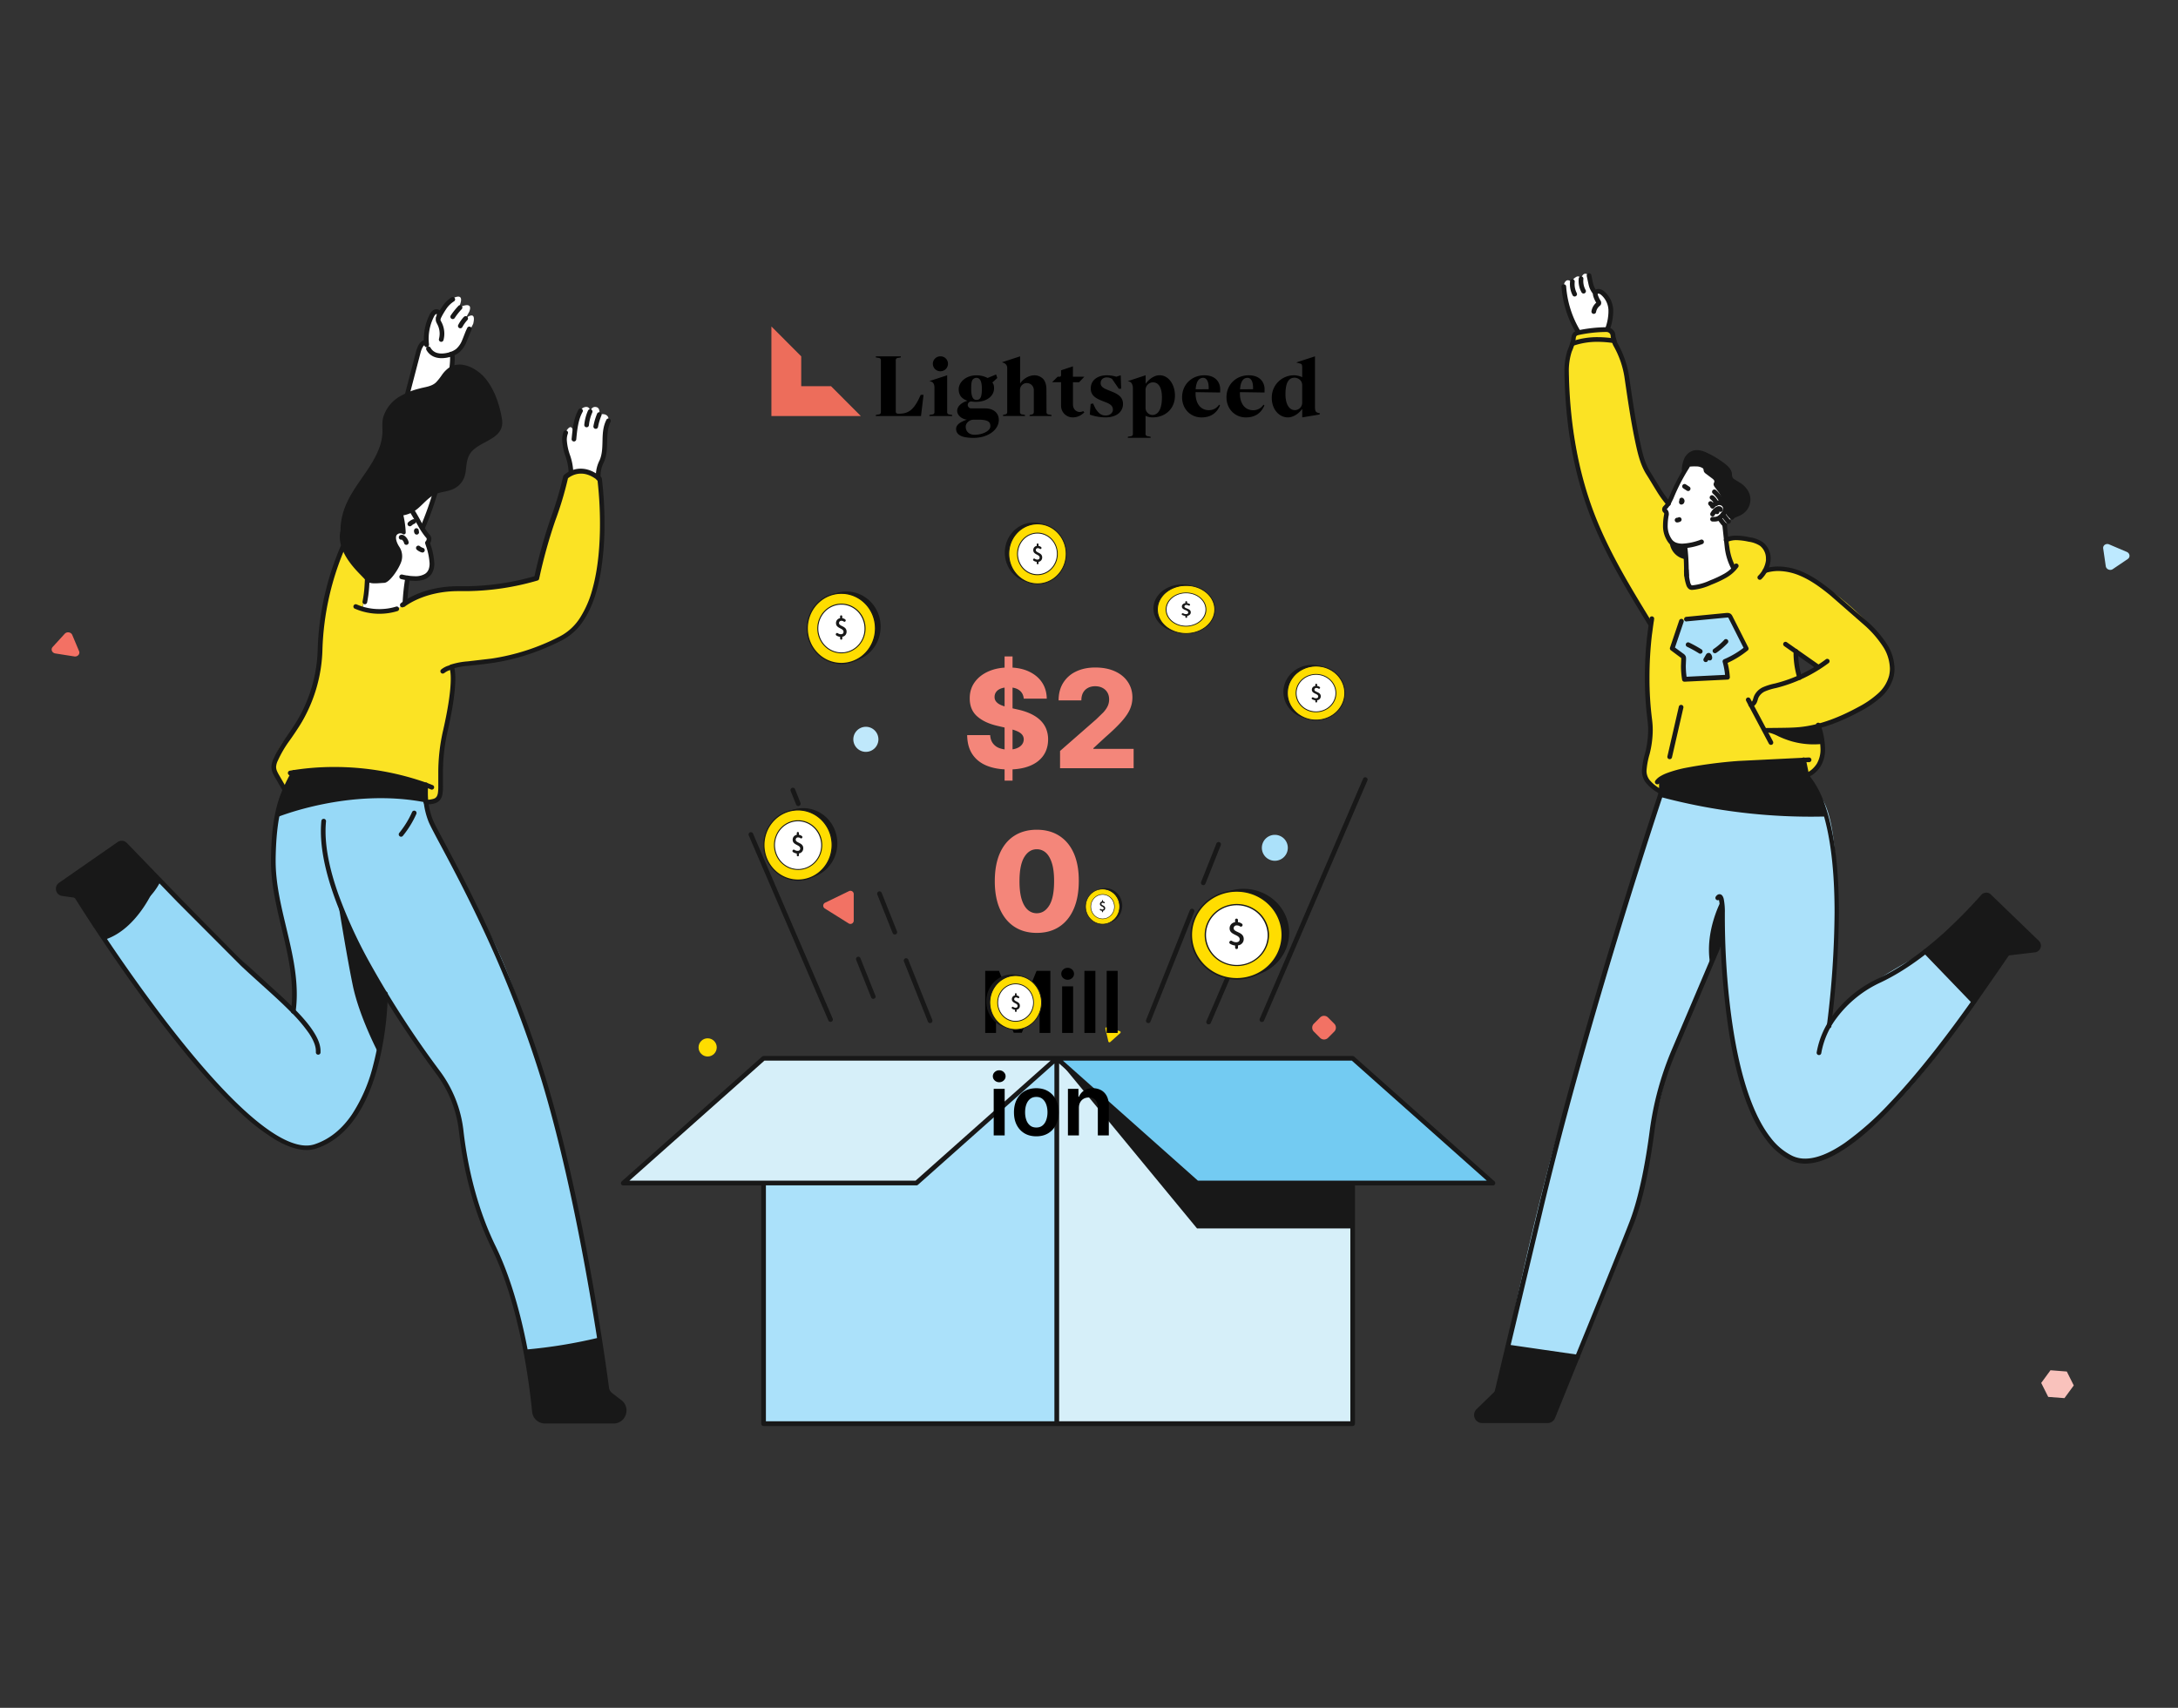 <svg xmlns="http://www.w3.org/2000/svg" xmlns:xlink="http://www.w3.org/1999/xlink" width="255" height="200" fill="none" xmlns:v="https://vecta.io/nano"><rect width="100%" height="100%" fill="#333333" stroke="none"/><style><![CDATA[.B{fill:#fff}.C{fill:#181818}.D{fill:#fd0}.E{fill:#abe1fa}]]></style><path d="M158.371 123.936h-34.649v42.785h34.649v-42.785z" fill="#d6eff9"/><path d="M158.371 143.862v-19.931h-34.649l16.427 19.931h18.222z" class="C"/><path d="M174.799 138.546h-34.65l-16.427-14.615h34.649l16.428 14.615z" fill="#73cbf2"/><path d="M123.721 123.936H89.398v42.785h34.324v-42.785z" class="E"/><path d="M72.974 138.546h34.323l16.424-14.615H89.398l-16.424 14.615z" fill="#d6eff9"/><path d="M149.258 100.805a1.52 1.52 0 0 0 1.519-1.519 1.52 1.52 0 0 0-1.519-1.519 1.52 1.52 0 0 0-1.519 1.519 1.52 1.52 0 0 0 1.519 1.519z" class="E"/><path d="M101.377 88.05a1.47 1.47 0 0 0 1.468-1.468 1.47 1.47 0 0 0-1.468-1.468 1.47 1.47 0 0 0-1.469 1.468 1.47 1.47 0 0 0 1.469 1.468z" fill="#bfe8fb"/><path d="M82.851 123.726c.588 0 1.066-.477 1.066-1.066s-.477-1.065-1.065-1.065-1.065.477-1.065 1.065.477 1.066 1.065 1.066z" class="D"/><path d="M154.557 119.154l-.732.731c-.255.256-.255.671 0 .926l.732.732c.256.256.67.256.926 0l.731-.732c.256-.255.256-.67 0-.926l-.731-.731c-.256-.256-.67-.256-.926 0zm-55.178-11.003l-2.825-1.767a.38.38 0 0 1-.13-.148.39.39 0 0 1-.04-.193c.003-.067.024-.131.06-.187a.38.38 0 0 1 .144-.134l2.821-1.368a.38.38 0 0 1 .185-.033.38.38 0 0 1 .179.058c.054.033.099.08.131.135s.049.117.051.181v3.134a.39.39 0 0 1-.387.372.39.39 0 0 1-.189-.05z" fill="#f27264"/><path d="M129.762 121.956l-.341-1.48c-.006-.024-.005-.049.002-.072s.019-.045.037-.061.04-.029.063-.035.049-.005.072.001l1.511.446c.024.008.044.021.061.039s.028.041.033.065.004.048-.004.072-.021.044-.039.06l-1.163 1.035c-.018.017-.04.029-.064.035s-.049.005-.072-.002a.14.14 0 0 1-.062-.039c-.017-.018-.029-.04-.034-.064z" class="D"/><path d="M174.98 138.348l-16.428-14.61a.3.3 0 0 0-.042-.027l-.035-.02c-.033-.015-.068-.023-.105-.023H89.405c-.035 0-.069.008-.101.023l-.035.02-.047.027-16.431 14.61a.27.27 0 0 0-.084.14c-.013.054-.009.111.011.163s.055.096.101.128a.28.28 0 0 0 .155.05h16.153v27.896c0 .036.006.071.019.104s.033.064.058.09a.28.28 0 0 0 .194.081h68.966a.28.28 0 0 0 .193-.081.25.25 0 0 0 .062-.089c.014-.033.02-.069.02-.105v-27.896h16.152c.056-.002.109-.019.155-.051a.28.28 0 0 0 .114-.289c-.012-.053-.039-.102-.079-.141zm-16.71-14.141l15.807 14.06h-33.824l-15.811-14.06h33.828zm-84.58 14.06l15.812-14.06h33.502l-15.811 14.06H73.69zm15.982 28.175v-27.625h17.625c.067-.001.132-.026.182-.07l15.971-14.207v41.902H89.672zm68.427 0h-34.095V124.54l15.963 14.196c.05.044.115.068.182.069h17.95v27.637zm-10.464-46.777c.033.015.069.023.105.024s.072-.006.105-.019a.28.28 0 0 0 .09-.059.27.27 0 0 0 .06-.089l12.112-28.144c.019-.065.014-.135-.015-.196s-.079-.11-.141-.136-.133-.029-.197-.007-.118.067-.151.126l-12.111 28.144c-.014.033-.022.068-.022.104s.006.071.019.104a.29.29 0 0 0 .058.089c.025.025.055.045.088.059zm-6.237.275c.067.029.142.03.21.003s.121-.079.15-.146l2.302-5.351c.014-.033.022-.068.023-.104s-.006-.072-.019-.106a.3.3 0 0 0-.059-.09c-.025-.025-.055-.046-.089-.06a.29.29 0 0 0-.104-.023c-.036-.001-.071.006-.104.019s-.064.034-.089.059-.046.055-.059.089l-2.305 5.35c-.029.067-.03.142-.003.21a.27.27 0 0 0 .146.15zm-7.053-.146c.033.013.069.02.104.02a.25.25 0 0 0 .104-.022c.033-.014.063-.034.088-.06s.044-.056.057-.09l5.114-12.836c.015-.034.023-.07.024-.107s-.007-.074-.021-.109a.28.28 0 0 0-.061-.091.27.27 0 0 0-.093-.06c-.034-.014-.071-.02-.108-.019s-.074.009-.107.025a.3.3 0 0 0-.089.065c-.025.027-.044.06-.056.095l-5.111 12.832c-.014.034-.02.07-.02.106a.27.27 0 0 0 .022.105c.015.033.036.063.062.088s.057.045.091.058zm8.427-21.167c-.033-.014-.068-.021-.104-.021a.25.25 0 0 0-.104.022c-.033.015-.063.035-.087.06s-.045.056-.057.09l-1.794 4.506c-.014.034-.02.069-.02.105s.009.071.023.104a.28.28 0 0 0 .06.088c.026.025.056.045.09.058a.27.27 0 0 0 .105.019.27.27 0 0 0 .104-.022c.033-.014.062-.035.087-.061s.045-.056.058-.089l1.794-4.506c.013-.033.02-.069.019-.105s-.008-.071-.023-.104a.28.28 0 0 0-.061-.087c-.026-.025-.056-.044-.09-.057zm2.542 10.663c.067.027.143.025.21-.004s.119-.083.146-.151l.732-1.84c.027-.068.026-.144-.003-.211a.28.28 0 0 0-.152-.146c-.033-.013-.069-.019-.104-.019s-.072.009-.104.023-.063.035-.087.061-.044.057-.057.09l-.736 1.84c-.026.068-.024.144.005.21a.28.28 0 0 0 .15.147zm-36.672 10.352c.027.068.08.122.147.151s.143.029.211.002.122-.08.151-.147.029-.143.002-.211l-2.813-7.048c-.013-.033-.033-.064-.058-.089a.28.28 0 0 0-.087-.061.27.27 0 0 0-.104-.022c-.036-.001-.072.006-.105.019s-.064.033-.09.058a.28.28 0 0 0-.06.088c-.014.033-.022.068-.022.104a.27.27 0 0 0 .019.105l2.809 7.051zm-5.774-15.238c-.033.013-.064.033-.09.058a.26.26 0 0 0-.06.089c-.014.033-.022.068-.022.104a.27.27 0 0 0 .021.105l1.794 4.506a.27.27 0 0 0 .147.149c.067.029.142.029.209.003a.28.28 0 0 0 .09-.057c.026-.025.046-.055.06-.088a.25.25 0 0 0 .022-.104c0-.036-.007-.071-.021-.104l-1.793-4.506c-.013-.034-.033-.065-.058-.091s-.055-.047-.088-.062a.27.27 0 0 0-.105-.022.26.26 0 0 0-.106.02zm-2.471 7.652c-.066.027-.12.079-.149.145s-.031.14-.006.208l1.767 4.432c.033.055.084.097.144.118a.27.27 0 0 0 .186-.002c.06-.023.11-.066.141-.122s.041-.121.029-.184l-1.767-4.432c-.012-.034-.03-.065-.054-.091s-.052-.048-.084-.063a.26.26 0 0 0-.102-.025c-.036-.002-.071.004-.105.016zM93.985 95.45a.28.28 0 0 0-.155.356l1.984 4.979c.013.033.033.064.058.09a.28.28 0 0 0 .088.06c.033.014.068.022.104.022s.072-.006.105-.019a.27.27 0 0 0 .089-.058.28.28 0 0 0 .061-.087.27.27 0 0 0 .022-.105c0-.036-.006-.071-.019-.104l-1.98-4.979c-.027-.068-.079-.122-.146-.151s-.142-.03-.21-.004zm-1.263-3.181a.28.28 0 0 0-.155.356l.643 1.596c.013.033.033.064.058.09s.055.046.088.061a.25.25 0 0 0 .104.022.29.29 0 0 0 .105-.019c.034-.013.064-.033.089-.058s.046-.055.061-.088a.25.25 0 0 0 .022-.104c0-.036-.006-.072-.019-.105l-.635-1.596c-.013-.034-.033-.065-.058-.091a.29.29 0 0 0-.089-.062c-.033-.015-.07-.022-.106-.022s-.073.007-.107.02zm-5.058 5.564l9.334 21.697c.033.059.087.104.151.126a.28.28 0 0 0 .197-.007c.063-.026.113-.075.142-.136s.034-.131.015-.196L88.164 97.62a.27.27 0 0 0-.148-.145c-.067-.027-.142-.026-.208.002a.27.27 0 0 0-.145.148c-.027.067-.026.142.002.208z" class="C"/><path d="M117.617 91.42V76.875h.932V91.42h-.932zm2.244-9.602c-.038-.417-.206-.741-.505-.972s-.718-.352-1.267-.352c-.364 0-.667.047-.91.142s-.424.225-.545.392a.95.95 0 0 0-.188.563.84.84 0 0 0 .103.46c.079.133.193.25.341.352s.333.186.545.261a5.66 5.66 0 0 0 .716.199l1 .227c.576.125 1.083.292 1.523.5s.814.456 1.113.744.533.619.688.994a3.35 3.35 0 0 1 .239 1.261c-.004.735-.19 1.366-.557 1.892s-.896.93-1.586 1.21-1.513.42-2.482.42-1.822-.146-2.546-.437-1.286-.735-1.687-1.329-.608-1.347-.62-2.256h2.693c.023.375.124.688.302.938a1.65 1.65 0 0 0 .733.568 2.86 2.86 0 0 0 1.09.193c.379 0 .701-.051.966-.153s.476-.244.62-.426.217-.39.221-.625c-.004-.22-.072-.407-.204-.562s-.337-.296-.614-.409-.621-.225-1.045-.324l-1.216-.284c-1.008-.231-1.801-.604-2.381-1.119s-.867-1.22-.864-2.102c-.003-.72.19-1.35.58-1.892s.93-.964 1.619-1.267 1.476-.455 2.358-.455c.902 0 1.684.153 2.347.46s1.184.729 1.551 1.278.555 1.186.562 1.909h-2.693zm4.25 8.148v-2.023l4.245-3.716.812-.79c.224-.243.394-.485.511-.727a1.83 1.83 0 0 0 .177-.801c0-.322-.07-.597-.211-.824a1.41 1.41 0 0 0-.579-.534c-.246-.125-.529-.187-.847-.187s-.604.066-.846.199a1.38 1.38 0 0 0-.569.563c-.132.246-.198.545-.198.898h-2.665c0-.792.178-1.475.534-2.051a3.51 3.51 0 0 1 1.5-1.33c.648-.314 1.4-.472 2.256-.472.882 0 1.649.148 2.301.443s1.155.708 1.511 1.239.54 1.138.54 1.835a3.46 3.46 0 0 1-.267 1.318c-.178.436-.498.917-.96 1.443s-1.11 1.157-1.955 1.892l-1.392 1.284v.074h4.716v2.267h-8.614zm-2.726 19.284c-1.015 0-1.89-.241-2.625-.722s-1.301-1.18-1.699-2.085-.595-2.002-.591-3.279.203-2.359.597-3.25.962-1.574 1.693-2.04 1.61-.705 2.625-.705 1.89.235 2.625.705 1.307 1.146 1.704 2.04.595 1.978.591 3.25c0 1.281-.199 2.375-.596 3.285s-.964 1.604-1.699 2.085-1.606.716-2.625.716zm0-2.301c.606 0 1.096-.309 1.471-.927s.561-1.573.557-2.858c0-.84-.085-1.534-.256-2.079s-.407-.958-.71-1.227a1.55 1.55 0 0 0-1.062-.403c-.603 0-1.089.305-1.461.915s-.558 1.538-.562 2.795c-.004.853.078 1.559.244 2.12.171.56.409.979.716 1.255a1.55 1.55 0 0 0 1.063.41z" fill="#f4867a"/><path d="M115.349 113.693h1.612l2.159 5.27h.085l2.159-5.27h1.612v7.273h-1.264v-4.997h-.067l-2.01 4.975h-.945l-2.01-4.986h-.067v5.008h-1.264v-7.273zm9.005 7.273v-5.455h1.286v5.455h-1.286zm.647-6.229a.75.75 0 0 1-.526-.203.65.65 0 0 1-.22-.493c0-.194.073-.359.22-.494s.322-.206.526-.206.381.069.525.206.22.3.22.494a.65.65 0 0 1-.22.493.74.74 0 0 1-.525.203zm3.246-1.044v7.273h-1.285v-7.273h1.285zm2.608 0v7.273h-1.286v-7.273h1.286zm-14.513 19.273v-5.455h1.285v5.455h-1.285zm.646-6.229a.75.75 0 0 1-.526-.203c-.146-.137-.22-.301-.22-.493a.65.65 0 0 1 .22-.494c.147-.137.322-.206.526-.206s.381.069.525.206.221.3.221.494a.65.65 0 0 1-.221.493.74.74 0 0 1-.525.203zm4.34 6.335c-.532 0-.994-.117-1.385-.351s-.693-.563-.909-.984-.319-.914-.319-1.477.106-1.057.319-1.481.519-.753.909-.987.853-.352 1.385-.352.995.117 1.385.352.693.563.906.987.323.917.323 1.481-.108 1.055-.323 1.477a2.37 2.37 0 0 1-.906.984c-.39.234-.852.351-1.385.351zm.007-1.03c.289 0 .531-.079.725-.238s.338-.376.433-.646.146-.571.146-.902-.049-.636-.146-.905-.239-.489-.433-.65-.436-.242-.725-.242c-.296 0-.542.081-.738.242s-.34.377-.437.65-.142.571-.142.905.047.632.142.902.243.485.437.646.442.238.738.238zm4.983-2.272v3.196h-1.285v-5.455h1.229v.927h.064a1.55 1.55 0 0 1 .6-.728c.277-.18.619-.27 1.026-.27a1.95 1.95 0 0 1 .984.241c.281.161.499.395.653.7s.233.676.231 1.112v3.473h-1.286v-3.275c0-.364-.094-.649-.284-.855s-.446-.309-.777-.309c-.225 0-.425.049-.601.149s-.309.238-.408.422-.146.409-.146.672z" fill="#000"/><g clip-path="url(#A)"><path d="M144.797 114.641c2.942 0 5.328-2.303 5.328-5.144s-2.386-5.144-5.328-5.144-5.328 2.303-5.328 5.144 2.385 5.144 5.328 5.144z" class="D"/><path d="M148.482 109.497c0-1.966-1.65-3.559-3.686-3.559s-3.686 1.593-3.686 3.559 1.651 3.558 3.686 3.558 3.686-1.593 3.686-3.558z" class="B"/><g class="C"><path d="M147.192 114.15l-.366.098c1.253-.49 2.266-1.422 2.834-2.607a4.97 4.97 0 0 0 .221-3.773c-.425-1.24-1.323-2.276-2.511-2.9a5.5 5.5 0 0 0-3.886-.457l.355-.133c.668-.226 1.376-.322 2.082-.281a5.45 5.45 0 0 1 2.033.518 5.3 5.3 0 0 1 1.668 1.236c.465.515.819 1.115 1.042 1.763a4.98 4.98 0 0 1 .255 2.015 5.01 5.01 0 0 1-.572 1.954 5.19 5.19 0 0 1-1.311 1.588 5.39 5.39 0 0 1-1.844.975v.004zm-1.578-4.196c0-.845-1.176-.745-1.176-1.246-.002-.047.007-.094.026-.137a.32.32 0 0 1 .083-.113c.036-.032.078-.056.124-.07s.095-.019.143-.013a.6.6 0 0 1 .363.115c.043.026.094.035.143.026s.093-.036.123-.075.043-.087.037-.136a.19.19 0 0 0-.069-.123c-.136-.103-.299-.169-.471-.19v-.253c0-.043-.017-.084-.049-.115s-.074-.047-.119-.047-.087.017-.119.047-.049.072-.049.115V108a.74.74 0 0 0-.468.246.69.69 0 0 0-.172.486c0 .781 1.176.704 1.176 1.256 0 .224-.134.355-.415.355a.91.91 0 0 1-.489-.152c-.043-.026-.095-.034-.145-.023s-.093.04-.12.081l-.009.013c-.029.042-.04.092-.03.141s.04.093.082.121a1.46 1.46 0 0 0 .595.206v.25c0 .043.018.084.049.114s.075.048.119.048a.17.17 0 0 0 .119-.048c.031-.031.049-.071.049-.114v-.265c.191-.022.365-.113.489-.254s.189-.322.18-.507zm2.689-1.577l.079-.026c-.299-.867-.925-1.593-1.754-2.034a3.88 3.88 0 0 0-2.718-.346c-.919.219-1.718.763-2.24 1.525s-.727 1.686-.575 2.588.65 1.715 1.395 2.278a3.86 3.86 0 0 0 2.625.761 3.82 3.82 0 0 0 2.464-1.159 3.57 3.57 0 0 0 .997-2.466c-.001-.39-.066-.777-.194-1.147l-.079.026-.08.026a3.38 3.38 0 0 1 .185 1.352c-.032.458-.157.906-.368 1.317a3.48 3.48 0 0 1-.865 1.079 3.63 3.63 0 0 1-1.227.675c-.452.145-.929.202-1.403.167a3.69 3.69 0 0 1-1.361-.366 3.6 3.6 0 0 1-1.11-.844c-.309-.349-.543-.754-.689-1.191-.122-.353-.185-.723-.184-1.096-.001-.827.303-1.627.858-2.257a3.63 3.63 0 0 1 2.17-1.179 3.71 3.71 0 0 1 2.444.461 3.5 3.5 0 0 1 1.55 1.882l.08-.026z"/><path d="M149.853 107.872l.081-.026c-.429-1.246-1.328-2.29-2.518-2.926a5.58 5.58 0 0 0-3.905-.501c-1.32.312-2.471 1.093-3.222 2.188s-1.048 2.421-.831 3.718.931 2.465 2 3.276 2.417 1.203 3.772 1.098 2.621-.698 3.543-1.662 1.436-2.229 1.436-3.542c0-.559-.093-1.115-.275-1.646l-.081.026-.079.025c.347 1.014.352 2.108.014 3.126s-1 1.905-1.893 2.536-1.969.973-3.076.976-2.185-.331-3.082-.957-1.566-1.509-1.91-2.524-.347-2.109-.007-3.126 1.004-1.903 1.898-2.532a5.36 5.36 0 0 1 3.078-.97c1.102 0 2.176.335 3.07.958s1.561 1.502 1.908 2.513l.079-.028z"/></g></g><g clip-path="url(#B)"><use xlink:href="#I" class="D"/><path d="M101.268 73.598c0-1.572-1.238-2.847-2.764-2.847s-2.764 1.275-2.764 2.847 1.238 2.847 2.764 2.847 2.764-1.275 2.764-2.847z" class="B"/><g class="C"><path d="M100.3 77.321c-.09.031-.182.053-.274.078.94-.392 1.7-1.138 2.125-2.085a4.23 4.23 0 0 0 .166-3.019 4.08 4.08 0 0 0-1.883-2.319 3.89 3.89 0 0 0-2.915-.366l.266-.106a3.89 3.89 0 0 1 1.562-.225c.53.032 1.049.173 1.525.414a4.01 4.01 0 0 1 1.251.989 4.16 4.16 0 0 1 .781 1.41 4.23 4.23 0 0 1 .191 1.612 4.2 4.2 0 0 1-.429 1.563c-.242.486-.576.918-.982 1.27s-.877.617-1.384.78v.004zm-1.183-3.357c0-.676-.882-.596-.882-.997a.27.27 0 0 1 .02-.109.26.26 0 0 1 .062-.091.25.25 0 0 1 .093-.056.26.26 0 0 1 .107-.011.43.43 0 0 1 .272.092c.032.021.07.028.107.021s.07-.029.092-.06a.16.16 0 0 0 .028-.109c-.004-.039-.023-.074-.052-.099-.102-.083-.224-.135-.353-.152v-.203c0-.034-.013-.067-.037-.092s-.056-.038-.089-.038-.066.014-.089.038-.037.057-.037.092v.209c-.137.018-.262.088-.351.196s-.135.247-.129.389c0 .624.882.563.882 1.005 0 .179-.101.284-.311.284a.66.66 0 0 1-.367-.122c-.032-.02-.072-.027-.109-.018s-.07.032-.09.065l-.006.01a.15.15 0 0 0-.022.113.15.15 0 0 0 .062.096c.135.089.287.145.446.165v.2c0 .035.013.068.037.092s.056.038.089.038.066-.014.089-.038.037-.057.037-.092v-.212a.57.57 0 0 0 .367-.203.6.6 0 0 0 .135-.406zm2.017-1.262l.059-.021a2.89 2.89 0 0 0-1.316-1.627 2.75 2.75 0 0 0-2.038-.277c-.689.175-1.289.61-1.68 1.22a2.98 2.98 0 0 0-.431 2.07c.114.721.487 1.372 1.046 1.823s1.262.668 1.969.609a2.79 2.79 0 0 0 1.848-.928 2.96 2.96 0 0 0 .748-1.973 3.04 3.04 0 0 0-.145-.918l-.059.021-.061.021c.115.348.162.715.139 1.082a2.85 2.85 0 0 1-.276 1.054c-.159.329-.379.622-.648.863a2.69 2.69 0 0 1-.921.54 2.63 2.63 0 0 1-1.052.134 2.64 2.64 0 0 1-1.021-.293c-.318-.166-.601-.396-.833-.675s-.407-.603-.516-.953c-.092-.282-.139-.578-.139-.876a2.83 2.83 0 0 1 .644-1.805 2.68 2.68 0 0 1 1.627-.944c.634-.105 1.284.025 1.833.369s.961.877 1.162 1.505l.061-.021z"/><path d="M102.295 72.299l.061-.021a4.15 4.15 0 0 0-1.888-2.341c-.893-.508-1.938-.651-2.929-.401s-1.853.875-2.417 1.75a4.28 4.28 0 0 0-.623 2.974c.163 1.037.698 1.973 1.501 2.621s1.812.962 2.829.878 1.966-.559 2.658-1.33a4.25 4.25 0 0 0 1.077-2.833 4.29 4.29 0 0 0-.207-1.316l-.061.021-.059.019a4.16 4.16 0 0 1 .011 2.501 4.04 4.04 0 0 1-1.42 2.029 3.85 3.85 0 0 1-4.618.016 4.04 4.04 0 0 1-1.433-2.019 4.16 4.16 0 0 1-.005-2.501 4.04 4.04 0 0 1 1.424-2.026 3.85 3.85 0 0 1 2.308-.776c.827 0 1.633.268 2.303.767a4.04 4.04 0 0 1 1.431 2.01l.059-.022z"/></g></g><g clip-path="url(#C)"><path d="M93.432 103.082c2.207 0 3.996-1.842 3.996-4.115s-1.789-4.115-3.996-4.115-3.996 1.842-3.996 4.115 1.789 4.115 3.996 4.115z" class="D"/><path d="M96.196 98.966c0-1.572-1.238-2.847-2.764-2.847s-2.764 1.275-2.764 2.847 1.238 2.847 2.764 2.847 2.764-1.274 2.764-2.847z" class="B"/><g class="C"><path d="M95.228 102.69c-.091.031-.183.053-.275.078a4.05 4.05 0 0 0 2.126-2.086c.426-.948.485-2.027.166-3.019a4.08 4.08 0 0 0-1.883-2.319 3.89 3.89 0 0 0-2.914-.366l.266-.106a3.89 3.89 0 0 1 1.562-.225 3.9 3.9 0 0 1 1.525.414c.477.241.902.577 1.25.989a4.15 4.15 0 0 1 .782 1.411 4.23 4.23 0 0 1 .191 1.612c-.041.545-.187 1.076-.429 1.563s-.576.918-.983 1.27a3.97 3.97 0 0 1-1.383.78v.004zm-1.183-3.357c0-.676-.882-.596-.882-.997-.001-.037.005-.075.02-.109s.035-.065.062-.091a.25.25 0 0 1 .093-.056c.035-.011.071-.015.107-.01a.43.43 0 0 1 .272.092c.032.021.07.028.107.021s.07-.029.092-.06a.16.16 0 0 0 .028-.109c-.004-.039-.023-.074-.052-.099-.102-.083-.224-.135-.353-.152v-.203c0-.034-.013-.068-.037-.092s-.056-.038-.089-.038-.066.014-.089.038-.037.057-.037.092v.209c-.137.018-.262.088-.351.196s-.135.247-.129.389c0 .624.882.563.882 1.005 0 .179-.101.284-.311.284a.66.66 0 0 1-.367-.122.14.14 0 0 0-.109-.018c-.037.009-.07.032-.09.065l-.006.01c-.022.033-.03.074-.023.113s.029.074.061.096c.135.089.287.145.446.165v.2c0 .034.013.067.037.092s.056.038.089.038.066-.014.089-.038.037-.058.037-.092v-.212c.143-.018.274-.09.367-.203a.6.6 0 0 0 .135-.406zm2.016-1.262l.059-.021a2.89 2.89 0 0 0-1.316-1.627 2.75 2.75 0 0 0-2.038-.277c-.689.175-1.289.61-1.68 1.22a2.98 2.98 0 0 0-.431 2.07c.114.721.488 1.372 1.046 1.822a2.77 2.77 0 0 0 1.969.609 2.79 2.79 0 0 0 1.848-.928 2.95 2.95 0 0 0 .747-1.972c0-.312-.049-.622-.145-.918l-.059.021-.061.021a2.86 2.86 0 0 1 .139 1.082 2.83 2.83 0 0 1-.276 1.054 2.76 2.76 0 0 1-.648.863 2.69 2.69 0 0 1-.921.541 2.63 2.63 0 0 1-1.052.133 2.64 2.64 0 0 1-1.021-.293 2.72 2.72 0 0 1-.833-.675 2.82 2.82 0 0 1-.516-.953c-.092-.282-.139-.578-.139-.876-.001-.662.228-1.302.644-1.806s.993-.838 1.627-.944 1.284.026 1.833.369a2.77 2.77 0 0 1 1.162 1.505l.061-.021z"/><path d="M97.223 97.667l.06-.021c-.321-.997-.995-1.832-1.888-2.34s-1.938-.651-2.929-.401a4.06 4.06 0 0 0-2.417 1.75 4.28 4.28 0 0 0-.623 2.974c.162 1.037.698 1.973 1.5 2.621s1.812.962 2.829.879 1.965-.559 2.657-1.33 1.077-1.784 1.077-2.834a4.3 4.3 0 0 0-.207-1.316l-.06.021-.059.019a4.16 4.16 0 0 1 .01 2.501 4.04 4.04 0 0 1-1.42 2.029 3.85 3.85 0 0 1-2.307.781c-.83.003-1.639-.265-2.312-.766s-1.174-1.207-1.433-2.019a4.16 4.16 0 0 1-.005-2.501 4.04 4.04 0 0 1 1.424-2.026 3.85 3.85 0 0 1 2.308-.776c.827 0 1.633.268 2.303.767s1.171 1.202 1.431 2.01l.059-.022z"/></g></g><g clip-path="url(#D)"><path d="M129.09 108.231c1.103 0 1.998-.921 1.998-2.057s-.895-2.058-1.998-2.058-1.998.921-1.998 2.058.894 2.057 1.998 2.057z" class="D"/><path d="M130.472 106.173c0-.786-.618-1.423-1.382-1.423s-1.382.637-1.382 1.423.619 1.424 1.382 1.424 1.382-.637 1.382-1.424z" class="B"/><g class="C"><path d="M129.988 108.035l-.137.039c.47-.196.85-.569 1.063-1.043a2.12 2.12 0 0 0 .083-1.509c-.16-.496-.497-.911-.942-1.16s-.967-.315-1.457-.183l.133-.053a1.94 1.94 0 0 1 .781-.113 1.96 1.96 0 0 1 .762.208c.238.12.451.288.625.494s.307.446.391.705.116.534.096.806a2.12 2.12 0 0 1-.215.782 2.05 2.05 0 0 1-.491.635 1.98 1.98 0 0 1-.692.39v.002zm-.591-1.679c0-.338-.441-.297-.441-.498a.13.13 0 0 1 .009-.055.14.14 0 0 1 .031-.045c.014-.013.03-.022.047-.028s.036-.007.054-.005c.049-.001.097.015.136.046.016.01.035.014.053.01s.035-.014.046-.03a.07.07 0 0 0 .014-.054c-.002-.019-.011-.037-.026-.049-.051-.042-.112-.068-.176-.076v-.102c0-.017-.007-.033-.018-.045s-.028-.019-.045-.019-.033.006-.045.019-.018.028-.018.045v.105c-.068.009-.131.044-.176.098a.29.29 0 0 0-.064.195c0 .312.441.281.441.502 0 .09-.05.142-.156.142a.32.32 0 0 1-.183-.061c-.016-.01-.036-.013-.054-.009s-.035.016-.046.033l-.003.005c-.011.016-.015.037-.011.056s.015.037.031.048c.067.045.143.073.223.083v.1c0 .017.006.033.018.046s.028.019.045.019.033-.007.044-.019.019-.029.019-.046v-.106a.28.28 0 0 0 .183-.102c.047-.056.071-.129.068-.203zm1.008-.631l.03-.01a1.44 1.44 0 0 0-.658-.813c-.311-.177-.675-.226-1.019-.139a1.41 1.41 0 0 0-.84.61 1.49 1.49 0 0 0-.216 1.035c.057.361.244.686.523.912a1.38 1.38 0 0 0 .985.304 1.4 1.4 0 0 0 .924-.464 1.48 1.48 0 0 0 .373-.986 1.49 1.49 0 0 0-.072-.459l-.03.01-.03.011a1.44 1.44 0 0 1 .069.541 1.4 1.4 0 0 1-.138.527c-.079.164-.189.311-.324.431a1.34 1.34 0 0 1-.46.27c-.169.057-.348.081-.526.067a1.32 1.32 0 0 1-.511-.147 1.35 1.35 0 0 1-.416-.337c-.116-.14-.203-.302-.258-.477-.046-.141-.069-.289-.069-.438a1.41 1.41 0 0 1 .321-.902 1.34 1.34 0 0 1 .814-.472c.317-.053.642.012.917.184a1.39 1.39 0 0 1 .581.753l.03-.011z"/><path d="M130.987 105.524l.03-.011a2.08 2.08 0 0 0-.944-1.17 1.98 1.98 0 0 0-1.465-.201c-.495.125-.926.438-1.208.876s-.393.968-.312 1.487.35.986.751 1.31.906.481 1.414.439.983-.279 1.329-.665a2.12 2.12 0 0 0 .538-1.416c0-.224-.035-.446-.103-.658l-.03.01-.03.01c.13.405.132.843.005 1.25a2.02 2.02 0 0 1-.71 1.015 1.92 1.92 0 0 1-1.153.39c-.415.002-.82-.132-1.156-.383a2.02 2.02 0 0 1-.716-1.009c-.129-.406-.13-.844-.003-1.251s.377-.761.712-1.013a1.93 1.93 0 0 1 2.306-.004 2.02 2.02 0 0 1 .715 1.005l.03-.011z"/></g></g><g clip-path="url(#E)"><path d="M118.908 120.578c1.674 0 3.031-1.418 3.031-3.168s-1.357-3.167-3.031-3.167-3.031 1.418-3.031 3.167 1.357 3.168 3.031 3.168z" class="D"/><path d="M121.005 117.423c.006-1.211-.927-2.197-2.085-2.204s-2.102.969-2.108 2.179.927 2.197 2.084 2.204 2.102-.969 2.109-2.179z" class="B"/><g class="C"><path d="M117.587 120.297l.209.056a3.08 3.08 0 0 1-1.627-1.581c-.331-.724-.387-1.552-.156-2.317s.73-1.41 1.399-1.804a2.91 2.91 0 0 1 2.201-.32l-.203-.078c-.38-.125-.779-.17-1.176-.133a2.93 2.93 0 0 0-1.135.347 3.04 3.04 0 0 0-.921.774c-.256.319-.449.688-.568 1.085a3.29 3.29 0 0 0-.127 1.229 3.28 3.28 0 0 0 .332 1.186c.184.369.436.696.741.963s.658.469 1.037.593h-.006zm1.821-2.521c0-.52-.669-.459-.669-.767 0-.029.005-.057.016-.083s.027-.049.048-.068.044-.033.07-.041.053-.011.08-.008c.075-.001.148.024.207.071a.11.11 0 0 0 .078.02c.027-.003.053-.017.071-.039a.12.12 0 0 0 .022-.042c.005-.015.006-.031.005-.047s-.006-.032-.014-.046-.017-.026-.03-.036a.53.53 0 0 0-.267-.117v-.164a.1.1 0 0 0-.028-.07c-.018-.019-.043-.03-.068-.03s-.05.011-.068.03-.028.044-.028.07v.161c-.103.014-.198.068-.266.151a.45.45 0 0 0-.098.3c0 .48.669.434.669.772 0 .139-.076.22-.236.22a.5.5 0 0 1-.278-.094c-.025-.016-.054-.021-.082-.014s-.053.025-.069.05l-.005.008c-.016.026-.022.057-.017.087a.12.12 0 0 0 .047.074c.102.068.218.112.338.127v.157a.1.1 0 0 0 .028.07c.018.019.043.03.068.03s.05-.011.068-.03.028-.044.028-.07v-.163a.43.43 0 0 0 .278-.156.47.47 0 0 0 .102-.313zm.143-2.504a2.05 2.05 0 0 0-.644-.1c-.456 0-.901.153-1.269.435a2.24 2.24 0 0 0-.777 1.135c-.084.281-.115.576-.09.87a2.32 2.32 0 0 0 .235.839 2.22 2.22 0 0 0 .525.681c.216.189.465.332.734.42a2.04 2.04 0 0 0 .643.1c.457 0 .901-.153 1.269-.435a2.24 2.24 0 0 0 .776-1.135c.065-.218.097-.444.096-.672 0-.477-.145-.941-.415-1.325a2.15 2.15 0 0 0-1.083-.813zm1.311 2.78c-.146.489-.455.906-.871 1.177a1.98 1.98 0 0 1-1.395.3 2.03 2.03 0 0 1-1.245-.724c-.319-.389-.493-.884-.493-1.396a2.22 2.22 0 0 1 .096-.643l-.046-.015.046.015a2.18 2.18 0 0 1 .384-.733c.173-.216.384-.393.623-.524a1.97 1.97 0 0 1 1.562-.144 2.02 2.02 0 0 1 .701.401c.207.181.377.402.501.651a2.23 2.23 0 0 1 .225.802 2.24 2.24 0 0 1-.087.831l-.001.002z"/><path d="M119.83 114.34a2.94 2.94 0 0 0-1.896.02c-.615.215-1.148.628-1.525 1.179s-.577 1.213-.573 1.89a3.31 3.31 0 0 0 .597 1.882c.384.546.922.951 1.54 1.158s1.281.204 1.896-.007 1.153-.619 1.533-1.168.585-1.208.585-1.886c.001-.685-.208-1.352-.596-1.904a3.08 3.08 0 0 0-1.561-1.164zm1.923 4.005c-.226.748-.714 1.378-1.366 1.766s-1.421.504-2.151.325-1.37-.639-1.79-1.289-.588-1.442-.474-2.217.506-1.476 1.094-1.963 1.331-.724 2.079-.663 1.446.414 1.956.99a3.19 3.19 0 0 1 .791 2.115c-.001.318-.047.633-.139.936z"/></g></g><g clip-path="url(#F)"><path d="M121.463 68.386c1.86 0 3.368-1.576 3.368-3.52s-1.508-3.52-3.368-3.52-3.367 1.576-3.367 3.52 1.507 3.52 3.367 3.52z" class="D"/><path d="M123.792 64.879c.008-1.345-1.03-2.441-2.316-2.449s-2.336 1.077-2.343 2.421 1.03 2.441 2.317 2.449 2.335-1.077 2.342-2.421z" class="B"/><g class="C"><path d="M119.995 68.074l.232.062c-.794-.325-1.44-.953-1.808-1.757a3.66 3.66 0 0 1-.173-2.574A3.49 3.49 0 0 1 119.8 61.8a3.24 3.24 0 0 1 2.446-.356l-.226-.087c-.421-.139-.865-.189-1.306-.148a3.26 3.26 0 0 0-1.261.386 3.4 3.4 0 0 0-1.024.861c-.284.354-.498.764-.631 1.205a3.68 3.68 0 0 0-.141 1.365 3.63 3.63 0 0 0 .369 1.318c.204.41.484.773.823 1.07a3.33 3.33 0 0 0 1.153.659h-.007zm2.024-2.802c0-.579-.744-.511-.744-.853a.24.24 0 0 1 .018-.092c.012-.029.03-.055.053-.076s.049-.037.078-.046.059-.012.089-.009a.36.36 0 0 1 .23.079c.026.018.056.026.087.022a.12.12 0 0 0 .078-.043c.011-.013.02-.029.025-.046s.007-.035.005-.053a.15.15 0 0 0-.015-.051.12.12 0 0 0-.033-.04.59.59 0 0 0-.297-.13v-.182c0-.029-.012-.058-.032-.078s-.047-.033-.075-.033-.055.012-.075.033-.031.049-.031.078v.179a.46.46 0 0 0-.296.168.5.5 0 0 0-.109.333c0 .534.744.482.744.858 0 .154-.085.244-.262.244a.56.56 0 0 1-.31-.104c-.027-.018-.06-.023-.091-.016a.12.12 0 0 0-.076.056l-.006.009c-.018.028-.025.063-.019.097s.025.063.052.082a.88.88 0 0 0 .376.141v.174c0 .029.011.058.031.078s.047.032.075.032.056-.012.076-.032.031-.049.031-.078v-.181c.12-.015.231-.077.309-.174a.52.52 0 0 0 .114-.347zm.158-2.782a2.27 2.27 0 0 0-.715-.111 2.32 2.32 0 0 0-1.41.483 2.49 2.49 0 0 0-.863 1.261c-.094.312-.128.64-.101.966a2.58 2.58 0 0 0 .262.933 2.46 2.46 0 0 0 .582.757 2.35 2.35 0 0 0 .816.466 2.26 2.26 0 0 0 .715.111 2.31 2.31 0 0 0 1.409-.483 2.49 2.49 0 0 0 .863-1.261c.072-.242.108-.494.107-.747a2.57 2.57 0 0 0-.461-1.472 2.39 2.39 0 0 0-1.204-.903zm1.457 3.089c-.162.543-.506 1.007-.968 1.308s-1.012.419-1.55.332-1.029-.372-1.383-.804a2.45 2.45 0 0 1-.548-1.552 2.43 2.43 0 0 1 .107-.714l-.051-.017.051.017a2.4 2.4 0 0 1 .426-.814 2.3 2.3 0 0 1 .692-.582c.265-.145.555-.233.853-.261a2.18 2.18 0 0 1 .883.1 2.25 2.25 0 0 1 .779.446 2.37 2.37 0 0 1 .557.724 2.46 2.46 0 0 1 .153 1.814l-.001.002z"/><path d="M122.488 61.454c-.687-.225-1.425-.217-2.107.022s-1.276.698-1.695 1.31-.641 1.347-.636 2.1.237 1.484.663 2.091 1.025 1.057 1.711 1.287 1.423.227 2.107-.007 1.281-.689 1.703-1.298a3.68 3.68 0 0 0 .651-2.095c.001-.761-.232-1.503-.663-2.116a3.42 3.42 0 0 0-1.734-1.294zm2.136 4.45c-.251.831-.793 1.532-1.518 1.963s-1.578.56-2.39.361-1.522-.71-1.988-1.433-.654-1.602-.527-2.463.562-1.64 1.216-2.181a3.21 3.21 0 0 1 2.309-.737c.831.067 1.608.46 2.173 1.1a3.55 3.55 0 0 1 .88 2.351c-.001.353-.053.703-.155 1.039z"/></g></g><g clip-path="url(#G)"><path d="M154.079 84.337c1.86 0 3.368-1.418 3.368-3.168s-1.508-3.168-3.368-3.168-3.367 1.418-3.367 3.168 1.508 3.168 3.367 3.168z" class="D"/><path d="M156.409 81.182c.007-1.21-1.03-2.197-2.317-2.204s-2.335.969-2.343 2.179 1.03 2.197 2.317 2.204 2.335-.969 2.343-2.179z" class="B"/><g class="C"><path d="M152.611 84.056l.233.056c-.794-.293-1.441-.858-1.809-1.582a2.99 2.99 0 0 1-.173-2.317 3.21 3.21 0 0 1 1.554-1.804c.742-.394 1.617-.509 2.446-.32l-.225-.078a3.57 3.57 0 0 0-1.307-.133 3.53 3.53 0 0 0-1.261.347 3.35 3.35 0 0 0-1.024.775 3.11 3.11 0 0 0-.63 1.084 3 3 0 0 0-.142 1.229 3.02 3.02 0 0 0 .369 1.186c.205.368.484.696.824.963a3.43 3.43 0 0 0 1.152.593h-.007zm2.024-2.521c0-.521-.744-.46-.744-.767 0-.028.006-.056.018-.082s.031-.049.053-.068a.22.22 0 0 1 .078-.042c.029-.009.059-.011.089-.008.083-.001.164.024.231.071.025.016.055.024.086.02s.058-.017.078-.039c.011-.012.02-.026.025-.042a.11.11 0 0 0 .005-.047c-.002-.015-.006-.032-.015-.046s-.019-.026-.033-.036a.62.62 0 0 0-.297-.117v-.164c0-.027-.011-.052-.031-.071a.11.11 0 0 0-.075-.029.11.11 0 0 0-.076.029c-.02.019-.031.044-.031.071v.161c-.115.014-.221.068-.296.151s-.113.19-.108.3c0 .481.743.434.743.772 0 .139-.085.22-.262.22-.111-.003-.218-.035-.309-.094-.028-.016-.061-.021-.092-.014s-.059.025-.076.05l-.006.008c-.018.025-.025.057-.018.087s.024.057.051.074c.114.068.243.112.376.127v.157a.1.1 0 0 0 .032.071.11.11 0 0 0 .15 0c.02-.019.031-.044.031-.071v-.163a.49.49 0 0 0 .309-.156c.079-.087.119-.198.114-.312zm.158-2.504a2.5 2.5 0 0 0-.715-.1 2.49 2.49 0 0 0-1.41.435c-.408.282-.711.68-.863 1.135-.094.281-.128.576-.1.87a2.13 2.13 0 0 0 .261.839c.145.261.343.492.583.681a2.43 2.43 0 0 0 .815.42 2.47 2.47 0 0 0 .715.1 2.49 2.49 0 0 0 1.41-.435 2.25 2.25 0 0 0 .862-1.135 2.11 2.11 0 0 0 .107-.672c0-.477-.162-.941-.461-1.325a2.38 2.38 0 0 0-1.204-.813zm1.458 2.78c-.163.489-.507.906-.969 1.177s-1.012.377-1.55.299-1.029-.335-1.383-.723-.548-.884-.547-1.397a1.99 1.99 0 0 1 .106-.643l-.051-.015.051.015a2.1 2.1 0 0 1 .426-.733 2.26 2.26 0 0 1 .693-.524 2.38 2.38 0 0 1 .852-.235c.298-.025.598.006.883.09s.55.221.779.401a2.16 2.16 0 0 1 .557.651c.138.249.223.522.249.802a2.02 2.02 0 0 1-.095.831l-.001.002z"/><path d="M155.104 78.098a3.62 3.62 0 0 0-2.107.02c-.683.215-1.276.628-1.694 1.179a3.08 3.08 0 0 0-.637 1.89c.005.677.237 1.336.663 1.882a3.42 3.42 0 0 0 1.711 1.158c.686.207 1.423.205 2.108-.006s1.28-.62 1.703-1.168a3.09 3.09 0 0 0 .65-1.886 3.08 3.08 0 0 0-.663-1.905 3.41 3.41 0 0 0-1.734-1.164zm2.137 4.005a3.16 3.16 0 0 1-1.519 1.766 3.49 3.49 0 0 1-2.39.325c-.811-.179-1.521-.639-1.988-1.289s-.654-1.442-.526-2.217.561-1.476 1.215-1.963a3.45 3.45 0 0 1 2.309-.663c.832.061 1.608.414 2.174.99s.88 1.331.879 2.116c-.001.317-.053.633-.154.935z"/></g></g><g clip-path="url(#H)"><path d="M138.861 74.196c1.86 0 3.367-1.261 3.367-2.816s-1.507-2.816-3.367-2.816-3.368 1.261-3.368 2.816 1.508 2.816 3.368 2.816z" class="D"/><path d="M141.19 71.391c.007-1.076-1.03-1.953-2.317-1.959s-2.335.861-2.342 1.937 1.03 1.953 2.316 1.959 2.336-.861 2.343-1.937z" class="B"/><g class="C"><path d="M137.392 73.946l.233.05c-.794-.26-1.441-.763-1.808-1.406s-.43-1.379-.174-2.059.812-1.253 1.555-1.604 1.616-.452 2.445-.284l-.225-.069a3.98 3.98 0 0 0-1.306-.118 3.9 3.9 0 0 0-1.262.309 3.32 3.32 0 0 0-1.023.689 2.71 2.71 0 0 0-.631.964c-.133.353-.181.724-.142 1.092a2.49 2.49 0 0 0 .369 1.054c.205.328.485.619.824.856a3.61 3.61 0 0 0 1.153.527h-.008zm2.024-2.241c0-.463-.744-.409-.744-.682 0-.025.006-.05.019-.073s.03-.044.052-.06.049-.03.078-.037.059-.01.089-.007c.083-.001.165.021.231.063.025.015.056.021.086.018a.14.14 0 0 0 .079-.035.1.1 0 0 0 .024-.037c.006-.014.007-.028.006-.042s-.007-.028-.015-.04-.02-.023-.034-.032a.67.67 0 0 0-.297-.104v-.146c0-.024-.011-.046-.031-.063s-.047-.026-.075-.026-.055.009-.075.026-.031.039-.031.063v.143c-.116.012-.221.06-.296.134a.35.35 0 0 0-.109.266c0 .427.743.386.743.687 0 .124-.085.196-.262.196a.64.64 0 0 1-.309-.084c-.028-.014-.06-.019-.092-.013s-.058.022-.076.044l-.005.007c-.019.023-.025.05-.019.077s.025.05.052.066c.113.061.242.099.376.113v.139c0 .024.011.046.031.063s.047.026.075.026.055-.009.075-.026.031-.039.031-.063v-.145a.51.51 0 0 0 .309-.139.36.36 0 0 0 .114-.278zm.158-2.226a2.8 2.8 0 0 0-.715-.089c-.507 0-1.001.136-1.409.387s-.712.604-.864 1.009c-.094.25-.128.512-.1.773a1.76 1.76 0 0 0 .261.746 2.11 2.11 0 0 0 .583.606 2.55 2.55 0 0 0 .816.373 2.78 2.78 0 0 0 .714.089 2.71 2.71 0 0 0 1.41-.387c.409-.251.711-.604.863-1.009.072-.194.108-.395.106-.598 0-.423-.161-.836-.461-1.178a2.41 2.41 0 0 0-1.204-.722zm1.458 2.471c-.163.434-.506.806-.969 1.046a2.65 2.65 0 0 1-1.55.266c-.538-.069-1.028-.297-1.383-.643s-.548-.786-.547-1.241a1.61 1.61 0 0 1 .106-.571l-.051-.013.051.013c.09-.239.235-.46.427-.652s.427-.35.692-.465a2.62 2.62 0 0 1 .852-.209c.298-.022.598.005.884.08a2.42 2.42 0 0 1 .779.357 2.01 2.01 0 0 1 .556.579 1.68 1.68 0 0 1 .25.713 1.61 1.61 0 0 1-.096.738l-.001.002z"/><path d="M139.886 68.65a4.06 4.06 0 0 0-2.108.018c-.683.192-1.276.558-1.694 1.048s-.641 1.078-.637 1.68.237 1.188.664 1.673 1.025.846 1.71 1.029a4.06 4.06 0 0 0 2.108-.006c.684-.187 1.28-.551 1.703-1.038s.65-1.074.65-1.676c.001-.609-.231-1.202-.662-1.693s-1.039-.853-1.734-1.035zm2.136 3.56c-.251.665-.794 1.225-1.518 1.57s-1.579.448-2.39.289-1.522-.568-1.988-1.146-.655-1.282-.527-1.971.561-1.312 1.215-1.745 1.478-.643 2.31-.589 1.607.368 2.173.88.88 1.184.879 1.88a2.34 2.34 0 0 1-.154.831z"/></g></g><path d="M17.199 105.217l1.451-2.135-3.974-4.217c-.292-.309-.547-.235-.891.022l-6.817 4.927c-.082.062-.144.146-.177.243s-.037.202-.011.301a.51.51 0 0 0 .434.378l1.711.299 2.539 3.845 5.735-3.662z" class="C"/><path d="M65.713 133.963c-1.047-2.751-4.92-19.588-9.452-26.395L50.335 95.87s-.779-2.463-.454-3.966c0 0-10.964-3.208-15.643-1.152 0 0-3.704 6.903-1.446 15.349 0 0 2.657 9.579 1.528 12.237L18.7 103.134l-.049-.052-1.451 2.135c-.612.902-1.454 1.624-2.438 2.091l-3.297 1.563.779 1.182s18.555 29.192 26.022 23.623 6.834-17.259 6.834-17.259l5.997 8.911s2.925 3.443 3.215 9.412 4.707 14.194 4.707 14.194 2.233 6.147 2.564 9.412l8.531-1.467c-1.358-7.923-3.679-21.017-4.401-22.916z" fill="#97d9f7"/><path d="M72.749 164.387l-1.588-1.437-1.036-6.071-8.531 1.467c0 .082.016.165.022.244l1.063 6.982a1.01 1.01 0 0 0 .995.859h8.288c.237 0 .468-.071.664-.206a1.17 1.17 0 0 0 .431-.545 1.18 1.18 0 0 0 .047-.695c-.055-.23-.178-.439-.354-.598z" class="C"/><path d="M49.902 94.072s1.656.041 1.686-1.223.044-5.832.451-6.621 1.148-6.872.883-7.992c0 0-.057-.411 2.969-.599s11.388-2.294 12.481-5.474 2.687-4.464 1.878-15.833c0 0-1.76-2.217-4.007-.443l-.973 3.479s-2.129 6.046-2.43 8.304c0 0-4.901 1.492-7.173 1.281s-6.776.274-8.528 1.935c0 0-.929 1.16-4.699.326l.547-3.098s-2.99-3.334-2.837-4.059c0 0-2.097 3.889-2.542 9.853s-1.323 10.244-3.389 11.876c-.617.495-1.128 1.11-1.503 1.806a5.93 5.93 0 0 0-.683 2.25l1.318 2.68s15.206-.126 15.791.501c.313.304.571.661.763 1.054z" fill="#fbe324"/><g class="B"><path d="M49.491 61.774l1.594-4.521s2.323-15.327 1.736-15.781c0 0-2.561.821-2.941-1.404 0 0-.533-.153-.938 1.273s-2.487 10.502-2.487 10.502l1.536 7.664 1.501 2.269z"/><path d="M47.375 70.573l-.754.744c-1.32.329-2.925.52-4.182 0l1.883-10.244 3.895-1.349 1.457 2.507.394.421a.63.63 0 0 1-.041.898l.528 2.042c.079.245.1.505.06.76a1.64 1.64 0 0 1-1.602 1.389h-1.331l-.306 2.833zm19.461-15.177a14.6 14.6 0 0 0-.366-2.061c-.252-.889-.741-2.228 0-3.098s.73 1.188.73 1.188 0-2.242.746-3.358a.86.86 0 0 1 .286-.289c.117-.072.25-.115.387-.124.221 0 .451.099.478.547 0 0 .153-.695.763-.515.451.134.309.865.309.865s.67-.208.976.205-.175 1.295-.175 1.295l-.197 2.617-.394 1.53s-.689 1.133-.306 1.842c0-.005-1.487-1.426-3.236-.643zM55.4 37.924l-1.11 2.19s-.224 1.393-2.531 1.568-1.845-2.696-1.845-2.696.435-2.783 1.304-2.485l.211.402s.954-1.869 2.004-2.135.273 1.264.273 1.264 1.76-.911 1.236.468l-.432.788s1.312-1.106.891.635z"/></g><g class="C"><path d="M47.459 67.628a24.69 24.69 0 0 0-.32 2.915c-.005.072.018.144.065.198s.114.089.186.094c.036.003.072-.002.106-.013s.066-.03.093-.053.049-.053.065-.085.026-.067.028-.103a24.68 24.68 0 0 1 .312-2.844c.007-.035.007-.072.001-.107s-.02-.069-.04-.099-.045-.056-.075-.076-.063-.034-.098-.041-.071-.007-.107 0-.069.02-.099.04-.056.045-.076.075a.27.27 0 0 0-.041.099zm-.341-4.462l-.085-.12v.148c.03 0 .06-.01.085-.027l-.085-.12v.057l-.022.088h.022v-.09l-.022.088v-.019.019-.019.019h.025a.74.74 0 0 1 .273.411c.018.07.062.131.124.168s.136.049.207.031.131-.062.168-.124.049-.137.031-.207a1.28 1.28 0 0 0-.476-.717c-.093-.074-.207-.117-.325-.12a.4.4 0 0 0-.232.074c-.029.021-.054.047-.073.078s-.032.065-.038.1-.005.072.004.107.023.068.044.098c.042.058.106.098.177.11s.144-.005.203-.047l-.005.016zm-4.322 3.367l-.109 1.982c-.035.643-.115 1.283-.238 1.916-.016.071-.002.145.037.206s.1.104.171.12.145.002.206-.037.104-.101.12-.171a13.93 13.93 0 0 0 .249-2.003l.112-1.987c.004-.072-.021-.143-.069-.197s-.116-.086-.188-.091-.143.02-.197.067-.087.115-.092.187v.008zm28.199-17.366c-.413.821-.435 1.669-.454 2.463s-.033 1.574-.344 2.283a3.93 3.93 0 0 0-.429 1.672 3.84 3.84 0 0 0 .033.479.27.27 0 0 0 .106.18c.058.043.131.063.203.052s.136-.048.18-.106.062-.131.052-.203c-.018-.133-.027-.268-.027-.402a3.41 3.41 0 0 1 .385-1.453c.363-.84.366-1.689.388-2.488s.049-1.552.396-2.236c.016-.032.026-.067.029-.103a.26.26 0 0 0-.013-.107c-.012-.035-.029-.066-.052-.093s-.052-.05-.085-.066a.29.29 0 0 0-.103-.029c-.036-.003-.072.001-.106.013s-.066.029-.093.053-.05.052-.066.085v.008zm-1.084-.725a7.1 7.1 0 0 0-.432 1.456c-.013.071.003.144.044.204s.104.1.175.114c.035.007.072.006.107-.001s.069-.022.098-.042.055-.046.075-.077.033-.064.04-.099a6.58 6.58 0 0 1 .399-1.344.27.27 0 0 0 .021-.105.27.27 0 0 0-.021-.105c-.014-.033-.034-.064-.059-.089s-.056-.046-.089-.059a.29.29 0 0 0-.105-.021.27.27 0 0 0-.105.021c-.033.014-.064.034-.089.059s-.046.056-.059.089zm-1.067-.359a5.34 5.34 0 0 0-.435 1.656c-.007.072.015.144.061.2s.112.091.185.098.144-.015.2-.061.091-.113.098-.185c.049-.512.181-1.014.391-1.483.014-.033.022-.068.023-.104s-.005-.072-.018-.105-.032-.064-.057-.09-.054-.047-.087-.061a.27.27 0 0 0-.209-.006c-.068.026-.122.077-.152.143zm-1.115-.106c-.58 1.048-.692 2.269-.804 3.424-.007.072.015.144.061.2s.113.091.185.098c.036.003.072 0 .107-.011s.067-.028.094-.051a.29.29 0 0 0 .067-.084c.017-.032.027-.067.03-.103.109-1.155.232-2.299.738-3.208.017-.032.028-.066.032-.102a.27.27 0 0 0-.058-.201.27.27 0 0 0-.289-.093.27.27 0 0 0-.095.049c-.028.023-.052.05-.069.082zm-1.754 2.597a2.66 2.66 0 0 0-.159.931c.036.654.166 1.3.388 1.916.205.567.327 1.161.364 1.763v.197a.27.27 0 0 0 .012.106.29.29 0 0 0 .052.094c.023.028.052.05.084.066s.067.026.103.029a.27.27 0 0 0 .106-.012c.034-.011.066-.029.093-.052a.27.27 0 0 0 .066-.084c.016-.032.026-.067.029-.103v-.241a6.71 6.71 0 0 0-.388-1.916c-.204-.564-.326-1.153-.364-1.752-.003-.253.039-.504.126-.742a.27.27 0 0 0-.164-.35c-.068-.024-.143-.022-.208.009s-.117.085-.142.153v-.011zM48.47 62.104v.06a.63.63 0 0 0 .074.298.26.26 0 0 0 .069.082.28.28 0 0 0 .095.05c.035.01.071.013.107.01s.07-.015.102-.032a.26.26 0 0 0 .082-.069.28.28 0 0 0 .05-.095c.01-.035.013-.071.01-.107a.26.26 0 0 0-.032-.102v-.036c.004-.036 0-.072-.01-.107s-.027-.067-.05-.095-.051-.051-.083-.068-.067-.028-.103-.031c-.072-.007-.144.015-.2.061s-.091.113-.098.185l-.011-.006zm-.289-.544a1.11 1.11 0 0 1 .358-.233c.067-.026.121-.078.151-.144a.27.27 0 0 0 .005-.209c-.013-.034-.032-.064-.057-.09s-.055-.047-.088-.062-.069-.022-.105-.023-.072.006-.105.019a1.69 1.69 0 0 0-.547.35c-.051.051-.08.121-.08.193s.029.142.08.193.12.08.193.08.142-.029.193-.08l.003.005zm.625 2.824a1.68 1.68 0 0 0 .566.309c.035.011.071.015.107.012s.071-.013.103-.03a.29.29 0 0 0 .084-.068c.024-.028.04-.06.051-.095a.28.28 0 0 0-.019-.209c-.033-.065-.092-.112-.161-.134a1.12 1.12 0 0 1-.38-.208c-.028-.023-.059-.04-.094-.051s-.07-.014-.106-.011-.071.014-.102.03-.06.04-.083.067-.04.06-.051.094a.27.27 0 0 0-.011.106c.003.036.014.071.03.102s.04.06.067.083z"/><path d="M47.325 71.09c.041-.033 2.236-1.864 6.35-1.864h.399.623a30.61 30.61 0 0 0 8.241-1.243c.047-.015.088-.041.121-.077a.27.27 0 0 0 .065-.128s0-.057.036-.167A59.74 59.74 0 0 1 65 61.004c.616-1.658 1.124-3.355 1.52-5.08l-.273-.057.189.197-.033-.036.033.036-.033-.036.033.036a2.17 2.17 0 0 1 .451-.309c.349-.189.74-.288 1.137-.29.547 0 1.241.194 2.031.859l.175-.208-.273.035v.101a44.55 44.55 0 0 1 .287 5.102c0 2.367-.194 5.187-.886 7.65a11.93 11.93 0 0 1-1.435 3.323c-.579.925-1.391 1.681-2.356 2.19a25.59 25.59 0 0 1-8.036 2.611l-2.764.323a8.61 8.61 0 0 0-2.001.38c-.039.014-.075.038-.104.068s-.05.067-.063.107a.27.27 0 0 0-.01.123.28.28 0 0 0 .045.115l.164-.115-.169.104.164-.115-.169.104.035-.022-.038.019.035-.022-.038.019s.156.306.156 1.267c0 1.054-.178 2.901-.888 6.021a22.06 22.06 0 0 0-.571 5.091v1.456a4.98 4.98 0 0 1-.047.821 1.18 1.18 0 0 1-.12.375.64.64 0 0 1-.372.296 2.77 2.77 0 0 1-.918.112c-.072 0-.142.029-.193.08s-.08.121-.08.194.029.142.08.194a.27.27 0 0 0 .193.08 3.52 3.52 0 0 0 1.003-.112 1.36 1.36 0 0 0 .528-.274 1.33 1.33 0 0 0 .399-.747c.059-.335.084-.675.074-1.015v-1.456a21.5 21.5 0 0 1 .547-4.97c.716-3.153.902-5.036.902-6.15 0-1.155-.197-1.492-.243-1.563l-.227.153.096.257a8.3 8.3 0 0 1 1.872-.353c2.343-.254 6.014-.457 10.989-2.989a6.75 6.75 0 0 0 2.567-2.389c.992-1.522 1.591-3.44 1.944-5.43.324-1.931.479-3.886.465-5.843a43.48 43.48 0 0 0-.306-5.274c-.009-.067-.042-.128-.093-.172-.867-.739-1.692-.994-2.384-.991a2.97 2.97 0 0 0-1.427.372 2.54 2.54 0 0 0-.547.383c-.04.037-.067.086-.077.14 0 0 0 .03-.022.09-.391 1.671-.884 3.317-1.479 4.927a61.18 61.18 0 0 0-1.897 6.842l.273.055-.082-.26-.044.014a30.18 30.18 0 0 1-8.034 1.204h-.607-.416c-4.349 0-6.672 1.968-6.702 1.992s-.05.052-.067.084-.027.067-.03.103a.27.27 0 0 0 .012.106.29.29 0 0 0 .052.094c.023.028.052.05.083.067a.27.27 0 0 0 .208.018.26.26 0 0 0 .093-.052l.044.027zm3.326 20.855l-.273-.115a32.32 32.32 0 0 0-11.273-2.009c-1.733-.003-3.463.143-5.172.435-.071.012-.135.052-.177.111s-.059.132-.047.204a.27.27 0 0 0 .038.1c.019.03.044.057.074.078a.28.28 0 0 0 .098.044c.035.008.072.009.107.002a29.77 29.77 0 0 1 5.079-.43 32.73 32.73 0 0 1 8.083 1.029 27.85 27.85 0 0 1 2.367.714l.648.241.175.071.076.033c.033.013.069.02.105.019s.071-.008.104-.022.063-.035.088-.061.045-.056.058-.09c.027-.067.026-.142-.002-.209s-.082-.12-.149-.147h-.008zm-3.526-33.431l1.774 2.969a8.52 8.52 0 0 0 .648 1.046c.112.16.234.314.364.46.032.035.05.081.049.129-.007.102-.048.199-.118.274-.033.036-.055.081-.065.129a.27.27 0 0 0 .01.144l.085.257a7.57 7.57 0 0 1 .424 2.061 2.01 2.01 0 0 1-.077.591 1.09 1.09 0 0 1-.462.632c-.355.201-.76.296-1.167.274a6.88 6.88 0 0 1-1.498-.194c-.035-.008-.072-.009-.107-.003s-.07.019-.1.039a.29.29 0 0 0-.078.074c-.021.03-.035.063-.043.098-.015.071-.002.145.037.206s.1.104.171.12a7.45 7.45 0 0 0 1.618.208c.36.008.718-.046 1.061-.159a1.69 1.69 0 0 0 .954-.788 2.27 2.27 0 0 0 .246-1.095 8.05 8.05 0 0 0-.446-2.217l-.09-.274-.273.085.205.181c.158-.174.248-.4.254-.635.002-.187-.069-.368-.197-.504a4.8 4.8 0 0 1-.32-.405c-.226-.311-.429-.638-.607-.98-.53-1.015-1.197-2.099-1.801-3.011a.27.27 0 0 0-.173-.116c-.071-.014-.144 0-.204.039a.27.27 0 0 0-.117.172.28.28 0 0 0 .038.205l.005-.014z"/><path d="M52.032 78.811a2 2 0 0 1 .722-.359l.257-.09a.28.28 0 0 0 .093-.054.27.27 0 0 0 .065-.086c.016-.032.025-.068.027-.104s-.003-.072-.015-.106c-.024-.068-.074-.124-.139-.155s-.14-.036-.208-.012l-.273.09a2.48 2.48 0 0 0-.91.471c-.053.049-.086.117-.089.189a.28.28 0 0 0 .07.197c.024.027.053.049.086.064a.27.27 0 0 0 .104.026c.036.001.072-.004.106-.016s.065-.031.092-.056h.014zm-2.424 13.055a7.8 7.8 0 0 0-.057 1.002 9.01 9.01 0 0 0 .637 3.388c.117.274.331.706.629 1.275 1.041 1.984 3.113 5.723 5.467 10.705a137.31 137.31 0 0 1 7.074 18.126c4.387 14.38 6.97 32.953 7.408 36.237a1.5 1.5 0 0 0 .191.563 1.49 1.49 0 0 0 .394.444l1.069.822a.94.94 0 0 1 .385.76c-.004.254-.101.496-.273.682a.93.93 0 0 1-.708.301H63.8c-.24 0-.471-.088-.649-.249a.97.97 0 0 1-.313-.621 81.31 81.31 0 0 0-1.279-8.332c-.746-3.59-1.867-7.63-3.537-11.038-2.419-4.943-3.384-10.178-3.764-13.545a14.36 14.36 0 0 0-2.747-6.943 113.59 113.59 0 0 1-8.381-12.982 55.43 55.43 0 0 1-3.553-7.849c-.908-2.584-1.462-5.072-1.462-7.278a12.07 12.07 0 0 1 .055-1.144c.007-.072-.015-.144-.061-.2s-.113-.091-.185-.098-.144.015-.2.061-.091.113-.098.185a12.29 12.29 0 0 0-.057 1.196c0 2.296.574 4.839 1.492 7.461 2.764 7.861 8.673 16.452 12.027 20.976a13.83 13.83 0 0 1 2.64 6.675c.386 3.408 1.367 8.696 3.827 13.726 1.64 3.342 2.75 7.346 3.493 10.91a81.87 81.87 0 0 1 1.255 8.254 1.51 1.51 0 0 0 .489.976c.279.253.641.393 1.017.393h8.023a1.5 1.5 0 0 0 .605-.122c.191-.083.363-.204.504-.357a1.57 1.57 0 0 0 .41-1.051c.001-.235-.053-.466-.158-.676a1.49 1.49 0 0 0-.446-.531l-1.069-.821a.96.96 0 0 1-.252-.283.95.95 0 0 1-.122-.358c-.44-3.301-3.023-21.882-7.438-36.322a140.18 140.18 0 0 0-8.091-20.253c-1.288-2.647-2.46-4.863-3.351-6.547l-1.126-2.116c-.306-.561-.506-.985-.607-1.229-.402-1.012-.604-2.092-.596-3.18 0-.274 0-.52.027-.679 0-.082 0-.142.016-.183v-.047c.005-.036.004-.072-.005-.107s-.024-.068-.045-.097-.048-.053-.079-.072-.065-.031-.1-.036-.072-.004-.107.005a.29.29 0 0 0-.097.046c-.029.021-.053.049-.072.08s-.031.066-.036.102l.011-.005zm-8.069-20.587a7.16 7.16 0 0 0 2.884.599 7.2 7.2 0 0 0 2.113-.315c.034-.011.066-.028.094-.052s.05-.052.067-.084a.25.25 0 0 0 .029-.103.29.29 0 0 0-.012-.106c-.022-.069-.07-.126-.134-.16a.27.27 0 0 0-.208-.018c-.631.194-1.288.291-1.949.29a6.65 6.65 0 0 1-2.665-.547.29.29 0 0 0-.105-.023c-.036-.001-.072.006-.105.019s-.064.033-.09.058-.047.055-.061.088a.28.28 0 0 0-.003.209.27.27 0 0 0 .145.15v-.005z"/><path d="M44.832 116.416v.17c-.073 2.856-.481 5.694-1.216 8.455a18.62 18.62 0 0 1-2.411 5.473c-1.093 1.612-2.526 2.88-4.373 3.49a3.08 3.08 0 0 1-.962.148c-.959 0-2.088-.392-3.318-1.111-2.157-1.257-4.611-3.493-7.088-6.178-7.432-8.049-15.075-20.108-16.19-21.895a.83.83 0 0 0-.255-.261.84.84 0 0 0-.341-.128l-1.326-.189a.26.26 0 0 1-.105-.032c-.032-.018-.061-.042-.084-.072-.045-.055-.071-.125-.071-.197 0-.048.012-.096.035-.138s.056-.079.096-.105l6.861-4.768c.05-.037.11-.057.172-.055.04 0 .079.008.116.023a.29.29 0 0 1 .097.067l6.287 6.505 7.46 7.483c1.856 1.754 4.067 3.621 5.803 5.378.789.771 1.507 1.612 2.143 2.513.527.785.82 1.499.82 2.085a1.21 1.21 0 0 1 0 .14.27.27 0 0 0 .012.106c.011.035.029.066.052.094s.052.05.084.066a.25.25 0 0 0 .103.029c.036.003.072-.001.106-.012s.066-.029.094-.052a.27.27 0 0 0 .066-.084c.016-.032.026-.067.029-.103v-.184c0-.763-.353-1.557-.907-2.389-.82-1.246-2.148-2.584-3.6-3.944l-4.425-4.04c-1.676-1.582-4.647-4.606-7.443-7.466l-6.287-6.503a.84.84 0 0 0-.61-.274.84.84 0 0 0-.484.151l-6.861 4.77c-.112.077-.205.181-.268.301s-.097.255-.098.392a.86.86 0 0 0 .191.547c.135.169.332.277.547.301l1.326.189c.043.006.084.022.12.046a.29.29 0 0 1 .09.091c.856 1.368 5.497 8.695 10.969 15.693 2.733 3.501 5.677 6.917 8.474 9.467 1.232 1.166 2.583 2.2 4.029 3.085 1.282.744 2.487 1.182 3.595 1.185a3.64 3.64 0 0 0 1.134-.175c2.121-.701 3.706-2.206 4.879-4.04 1.763-2.756 2.63-6.265 3.067-9.092.26-1.649.405-3.315.435-4.984 0-.073-.029-.142-.08-.193a.27.27 0 0 0-.387 0 .27.27 0 0 0-.08.193l-.022.027z"/><path d="M34.258 90.249a1.95 1.95 0 0 0-.309.454c-.346.633-.659 1.283-.938 1.949-1.036 2.389-1.241 5.405-1.285 7.915v.274c0 2.663.626 5.274 1.244 7.863s1.23 5.156 1.23 7.721c.001.66-.043 1.319-.131 1.973-.005.036-.003.072.006.107s.025.068.047.097a.27.27 0 0 0 .08.071c.031.018.066.03.102.034a.27.27 0 0 0 .202-.054c.057-.044.095-.109.104-.181a14.77 14.77 0 0 0 .137-2.047c0-2.652-.626-5.258-1.244-7.847s-1.23-5.162-1.23-7.737v-.274c.041-2.485.257-5.452 1.238-7.707l.91-1.897c.056-.1.117-.197.183-.29l.03-.038-.112-.104.104.115-.112-.104.104.115c.027-.024.048-.054.064-.087a.27.27 0 0 0 .026-.104c.002-.036-.004-.072-.017-.106a.3.3 0 0 0-.056-.092c-.049-.053-.117-.085-.189-.088s-.143.023-.196.072l.008-.003zm12.911 7.635a11.36 11.36 0 0 0 1.577-2.567.25.25 0 0 0 .023-.104c0-.036-.005-.072-.018-.105s-.032-.064-.057-.09-.054-.047-.087-.061a.27.27 0 0 0-.104-.023c-.036-.001-.072.005-.105.018s-.064.032-.09.057-.047.055-.061.087a10.88 10.88 0 0 1-1.501 2.444c-.023.028-.04.06-.05.094s-.014.071-.01.106a.28.28 0 0 0 .031.102c.017.031.04.06.068.083s.06.04.095.05.071.014.107.01.071-.015.102-.032.059-.041.082-.069zm-39.095 6.177a17.21 17.21 0 0 0 5.194-3.07 3.41 3.41 0 0 0 .913-1.071c.031-.065.036-.14.012-.208s-.073-.124-.138-.156c-.032-.016-.067-.025-.103-.028s-.072.003-.106.014a.26.26 0 0 0-.092.054c-.027.024-.049.053-.065.085a2.95 2.95 0 0 1-.776.895 16.72 16.72 0 0 1-5.04 2.97c-.034.012-.065.031-.091.056s-.048.054-.063.087-.023.068-.025.104.005.072.017.106a.27.27 0 0 0 .142.153c.066.03.14.033.208.008h.014zm3.13 4.577c1.069-.173 2.02-.685 2.914-1.188a18.3 18.3 0 0 0 2.651-1.746c.841-.663 1.526-1.505 2.004-2.464a.27.27 0 0 0 .012-.21c-.012-.034-.03-.065-.055-.092s-.053-.049-.086-.064c-.065-.031-.14-.035-.208-.011s-.124.074-.155.139a6.72 6.72 0 0 1-1.859 2.266c-.807.637-1.668 1.203-2.572 1.692-.886.501-1.782.971-2.733 1.122-.036.006-.07.018-.1.037s-.057.044-.078.073-.036.063-.044.098-.01.071-.004.107.018.07.037.1a.27.27 0 0 0 .17.123c.035.009.072.01.107.004v.014zm50.493 49.93c2.848-.249 5.673-.707 8.455-1.369.07-.017.131-.061.169-.122a.27.27 0 0 0 .033-.206c-.017-.07-.061-.131-.122-.169s-.135-.05-.206-.034a58.16 58.16 0 0 1-8.375 1.369c-.072.006-.139.041-.185.096s-.069.127-.063.199.041.139.096.186.127.07.199.063v-.013z"/><path d="M39.896 63.941c-1.653 3.828-2.57 7.934-2.701 12.103a17.16 17.16 0 0 1-2.619 8.693 43.63 43.63 0 0 1-1.178 1.746 13.64 13.64 0 0 0-1.367 2.37 2.35 2.35 0 0 0-.249.963v.036c.01.237.065.47.161.687a4.76 4.76 0 0 0 .301.577l.992 1.719a.27.27 0 0 0 .167.127c.035.009.071.011.107.007a.26.26 0 0 0 .101-.035.27.27 0 0 0 .127-.167c.009-.035.011-.071.006-.107s-.017-.07-.035-.101l-.992-1.716a4.78 4.78 0 0 1-.273-.515 1.32 1.32 0 0 1-.117-.49v-.022a1.86 1.86 0 0 1 .202-.739c.364-.801.807-1.564 1.323-2.277a37.08 37.08 0 0 0 1.197-1.771c1.69-2.692 2.624-5.79 2.703-8.969a32.65 32.65 0 0 1 2.654-11.903.28.28 0 0 0 .003-.209.27.27 0 0 0-.145-.15c-.066-.029-.141-.029-.208-.003s-.121.079-.15.145h-.011zm9.845-2.061c.633-1.481 1.168-3.001 1.605-4.551.01-.035.013-.071.009-.107s-.015-.07-.033-.102-.041-.059-.069-.082a.27.27 0 0 0-.095-.049c-.07-.019-.144-.01-.207.025s-.109.094-.129.164a37.35 37.35 0 0 1-1.583 4.489c-.028.067-.029.142-.002.209s.08.121.146.149.142.029.209.002.121-.08.149-.147zm-1.894-15.245l1.405-5.384c.056-.213.139-.418.246-.61.046-.076.102-.145.167-.205a.5.5 0 0 1 .194-.107.25.25 0 0 0 .1-.047c.029-.023.055-.05.074-.083s.031-.068.035-.105.001-.075-.01-.11c-.02-.07-.066-.128-.129-.164s-.137-.044-.207-.025a1.07 1.07 0 0 0-.405.219 1.6 1.6 0 0 0-.375.517 3.88 3.88 0 0 0-.205.547l-1.413 5.414c-.008.035-.009.071-.003.107s.019.069.038.1.044.057.073.078.062.036.097.044.071.009.107.003.069-.019.1-.038.057-.044.078-.073.036-.062.044-.097l-.011.019z"/><path d="M50.231 40.356c-.028-.229-.043-.459-.044-.69a5.69 5.69 0 0 1 .626-2.592c.047-.107.119-.201.21-.274.025-.015.053-.023.082-.025h.03v.049a.45.45 0 0 1-.016.112 1.8 1.8 0 0 0-.101.476v.044a.99.99 0 0 0 .085.326l.117.23a2.35 2.35 0 0 1 .254 1.065 2.38 2.38 0 0 1-.079.608c-.01.035-.012.071-.008.107s.016.07.034.101.042.059.07.081.061.038.096.048.071.012.106.008.07-.016.101-.034.059-.042.081-.07.038-.061.048-.096a2.92 2.92 0 0 0 .099-.753 2.91 2.91 0 0 0-.314-1.316l-.104-.2c-.02-.042-.033-.088-.038-.134v-.014c.016-.116.043-.229.082-.339a1.02 1.02 0 0 0 .035-.249c.004-.158-.051-.311-.156-.43-.056-.058-.123-.105-.197-.136s-.154-.046-.235-.045a.69.69 0 0 0-.377.112c-.175.126-.313.296-.402.493-.451.88-.686 1.855-.686 2.844 0 .253.017.507.049.758.009.072.046.137.103.182s.129.065.201.056c.036-.004.07-.016.102-.034s.059-.042.081-.07.038-.061.048-.096.012-.071.007-.107l.011.003z"/><path d="M51.571 37.349a10.06 10.06 0 0 1 .683-1.18c.235-.351.54-.649.897-.876a.27.27 0 0 0 .079-.072.29.29 0 0 0 .046-.097c.009-.035.01-.072.005-.107s-.018-.07-.037-.101a.29.29 0 0 0-.072-.08.27.27 0 0 0-.097-.046c-.035-.009-.072-.01-.107-.005s-.07.018-.101.037a3.59 3.59 0 0 0-1.058 1.032 10.39 10.39 0 0 0-.722 1.243.27.27 0 0 0-.019.209c.022.07.07.127.134.161.032.017.067.027.103.03a.27.27 0 0 0 .106-.012.29.29 0 0 0 .094-.052c.028-.023.05-.052.066-.084zm2.088-1.514a8.21 8.21 0 0 0-.883 1.108c-.02.03-.034.064-.04.099s-.006.072.001.107a.28.28 0 0 0 .042.099c.02.03.046.055.077.075.06.04.134.054.204.039s.133-.056.173-.116a7.7 7.7 0 0 1 .82-1.037c.051-.051.08-.121.08-.193s-.029-.142-.08-.193-.12-.08-.193-.08-.141.029-.193.08l-.008.011zm.661 1.262a4.49 4.49 0 0 0-.667.947c-.034.064-.04.139-.019.209s.07.127.134.161a.27.27 0 0 0 .208.019c.069-.022.127-.07.161-.134a4.02 4.02 0 0 1 .585-.821c.049-.053.074-.124.071-.196s-.035-.14-.088-.19-.125-.074-.197-.07a.28.28 0 0 0-.189.089v-.014z"/><path d="M54.706 38.408c-.238.465-.394.958-.582 1.393a2.64 2.64 0 0 1-.733 1.076 2.5 2.5 0 0 1-.935.422 3.12 3.12 0 0 1-.749.101 1.94 1.94 0 0 1-.44-.047c-.179-.036-.347-.111-.495-.219s-.269-.246-.358-.405c-.032-.065-.089-.114-.158-.138s-.144-.018-.209.014c-.032.016-.061.038-.085.065s-.042.058-.054.093-.017.07-.014.106.012.071.027.103c.125.231.299.433.509.59a1.81 1.81 0 0 0 .71.321 2.49 2.49 0 0 0 .566.063 3.78 3.78 0 0 0 .883-.118c.413-.093.801-.272 1.14-.526.403-.345.711-.788.894-1.286l.569-1.368c.017-.032.027-.067.03-.103s-.001-.072-.012-.106-.029-.066-.052-.094-.052-.05-.084-.067-.067-.027-.103-.03-.072.001-.106.012-.066.029-.094.052-.05.052-.066.084v.011z"/><path d="M52.648 41.682s.019.019.03.063c.015.061.021.123.019.186v.027c-.008.653-.083 1.303-.224 1.941-.016.071-.002.145.037.206s.1.104.171.12.145.002.206-.037.104-.101.12-.171c.15-.674.23-1.362.238-2.053v-.033a1.42 1.42 0 0 0-.036-.323.67.67 0 0 0-.213-.35c-.028-.023-.06-.04-.094-.05s-.071-.014-.106-.011-.071.014-.102.031-.06.04-.083.068-.04.06-.05.094-.014.071-.01.107a.27.27 0 0 0 .031.102c.017.032.04.06.068.083zM32.405 95.717s8.569-3.528 17.494-1.735c0 0 .052-.996-.066-1.185s.336-.791-.547-1.067-8.815-2.417-12.574-1.544l-1.856.203a1.32 1.32 0 0 0-.886.758c-.271.638-1.588 3.665-1.566 4.571z"/><path d="M58.761 49.017c-.273-1.604-.82-3.268-1.831-4.571-.929-1.207-2.914-2.381-4.387-1.368a3.48 3.48 0 0 0-.795.821c-.206.308-.436.599-.689.87-.519.506-1.301.547-1.971.739-.814.197-1.594.513-2.315.939a4.26 4.26 0 0 0-1.892 2.376c-.186.654-.077 1.267-.112 1.929a5.8 5.8 0 0 1-.385 1.757c-1.055 2.767-3.474 4.768-4.259 7.694-.172.63-.258 1.28-.257 1.932-.634 2.721 2.526 5.269 2.939 5.791s1.145.389 2.187.331c.593-.033 1.602-1.47 1.954-2.389.117-.302.159-.628.123-.951a2.01 2.01 0 0 0-.331-.9c-.358-.531-.547-1.264-.175-1.47.09-.06.195-.092.303-.092s.213.032.303.092c.032.021.069.033.106.035s.076-.006.11-.024.062-.044.082-.076.031-.069.032-.107c-.024-.683-.116-1.361-.273-2.025a3.61 3.61 0 0 0 1.777-.873c.801-.693 1.367-1.497 2.46-1.771.579-.145 1.189-.219 1.719-.495a2.49 2.49 0 0 0 1.195-1.369c.273-.821.139-1.754.547-2.521.888-1.771 4.302-1.691 3.835-4.305zm-19.24 56.247s1.009 6.382 1.777 10.107 3.007 7.956 3.007 7.956.847-3.601.675-4.625.413-1.76-.325-3.011-5.131-9.242-5.133-10.427zm29.944 51.815s-4.283 3.616-7.558 3.186l-.251-1.462c-.035-.055-.053-.119-.054-.185s.016-.13.05-.186.081-.103.139-.134a.36.36 0 0 1 .188-.042c.53-.036 7.487-1.177 7.487-1.177zm-51.317-53.275s-1.971 4.998-5.907 6.249l-.965-1.448s-.224-.077.325-.339c1.982-.953 3.239-.991 6.547-4.462z"/></g><path d="M213.272 93.486s-12.191-3.64-18.817-.772l-10.422 34.801c-2.337 6.295-6.021 22.297-7.562 30.062l8.211 1.344c1.122-3.334 7.417-16.802 7.638-20.62.2-2.89 3.487-15.28 3.591-15.524l4.563-10.313c.684-1.415 1.3-1.606 1.242-2.868 1.114 24.539 7.256 37.958 26.157 12.45a54.56 54.56 0 0 1 3.221-4.726l-5.605-5.868s-6.426 3.333-9.149 5.876c-.988.922-1.766 2.249-2.365 3.06.509-1.243 2.474-22.402-.703-26.902z" class="E"/><path d="M219.795 74.361c-2.364-3.38-9.992-9.434-13.137-7.527 0 0 2.378-4.746-4.56-3.588 0 0 .274 2.575.821 3.169 0 0-1.368 2.228-4.885 2.318 0 0-.802.274-.734-3.372l-2.066-6.533s-2.805-4.242-3.109-5.474-1.894-10.367-1.894-10.367l-1.254-3.046s.05-1.369-.892-1.33-3.706.159-3.812.75-.195.898-.195.898c-.626 1.58-.838 3.294-.615 4.979.388 2.737 1.133 12.97 5.252 20.097l4.516 7.778s-.884 8.881-.017 11.807c0 0-.254 4.048-.706 5.022s1.946 2.792 1.946 2.792l17.516-1.897s2.379-1.916 1.227-4.729l-6.591-.547s10.359.547 14.697-5.934c.009-.019.857-1.886-1.508-5.266zm-8.947 4.927c-.506-.72-.547-3.011-.547-3.011l2.578 1.834-2.031 1.177z" fill="#fbe324"/><path d="M196.921 72.677l-1.043 3.26 1.16 1.051.208 2.559 4.85-.274-.175-1.779s2.4-1.171 2.562-1.563l-2.05-3.895-5.512.64z" class="E"/><path d="M175.288 162.933l-2.406 2.242c-.103.095-.176.22-.207.358a.7.7 0 0 0 .29.736.69.69 0 0 0 .396.121h7.68c.222 0 .438-.066.621-.192a1.1 1.1 0 0 0 .403-.509l2.624-6.768-8.21-1.344-1.191 5.356zm50.209-51.482l5.605 5.868 4.026-5.747 2.943-.362c.615-.046.799-.563.353-.99l-5.28-5.187c-.068-.062-.148-.11-.235-.141s-.179-.044-.271-.039a.7.7 0 0 0-.266.067c-.083.04-.157.096-.219.165-1.166 1.306-4.305 4.713-6.656 6.366z" class="C"/><path d="M184.844 38.939s-1.916-2.893-1.752-5.57c0 0 .172-.925.87-.38 0 0 .764-1.13 1.147-.348 0 0 .225-1.029.936-.361 0 0 .257 1.623.687 1.968 0 0 .597-.547 1.224.394s.684 2.285.273 3.845c0 0-2.805.025-3.385.452zm12.803 15.71s-1.714 2.66-2.023 3.886l-.75 1.16.224.391s-.569 4.33 2.127 3.867l.211 2.855s-.255 2.162 1.07 1.973c0 0 4.207-1.303 4.439-2.304 0 0-1.417-3.613-1.023-5.014l.864-.821s-1.705-7.537-5.139-5.994z" class="B"/><g class="C"><path d="M196.723 58.762l.068-.101h-.129c0 .021.006.041.016.059s.026.032.045.042l.068-.101h-.047l-.065-.025v.025h.068l-.065-.025h.016-.016.016-.016l.224.153-.107-.252-.055.025.11.252h.274v-.055h-.274l.249.115c.016-.041.036-.079.055-.12.029-.066.032-.141.006-.209a.27.27 0 0 0-.143-.152c-.066-.029-.141-.032-.208-.007a.27.27 0 0 0-.153.141l-.055.12c-.018.037-.026.077-.025.118v.055a.28.28 0 0 0 .035.129c.022.04.053.073.091.098s.082.038.126.042a.26.26 0 0 0 .131-.023l.052-.022a.29.29 0 0 0 .118-.096.53.53 0 0 0 .093-.274c-.001-.068-.018-.134-.05-.194a.44.44 0 0 0-.133-.151c-.03-.02-.064-.034-.099-.041s-.072-.007-.107 0a.27.27 0 0 0-.099.041c-.03.02-.056.046-.076.076-.039.06-.053.134-.039.205a.27.27 0 0 0 .116.173l-.016-.022zm3.758 2.316h.238a1.29 1.29 0 0 0 .654-.161 2.26 2.26 0 0 0 .52-.452c.164-.172.284-.38.35-.608a1.21 1.21 0 0 0 .039-.293c.001-.166-.04-.331-.121-.476-.088-.154-.219-.28-.377-.361a1.05 1.05 0 0 0-.496-.123h-.104a1.33 1.33 0 0 0-.496.167c-.153.088-.286.205-.393.345a.27.27 0 0 0-.057.201c.008.072.044.137.1.183s.129.066.2.058a.28.28 0 0 0 .184-.099c.124-.167.31-.279.517-.309h.046a.55.55 0 0 1 .239.057.4.4 0 0 1 .158.148.43.43 0 0 1 .05.208.57.57 0 0 1-.02.148.99.99 0 0 1-.227.386c-.111.133-.241.248-.386.342a.72.72 0 0 1-.383.09 1.51 1.51 0 0 1-.183 0c-.036-.004-.073 0-.107.01s-.067.027-.095.05-.051.051-.068.083-.028.067-.031.103c-.007.072.015.144.061.2s.113.091.185.098l.003.005z"/><path d="M201.694 59.587c-.033-.101-.102-.187-.194-.241a.55.55 0 0 0-.257-.071h-.055l.033.274-.027-.274a.76.76 0 0 0-.378.167c-.225.169-.411.384-.548.63-.035.063-.044.138-.025.208s.066.129.129.165.138.044.208.025.129-.066.165-.129c.102-.179.238-.337.402-.462l.071-.047h.028v-.082.082-.082.041l-.022.036h.022v-.041l-.022.036.054-.093-.101.033c.007.025.024.047.047.06l.054-.093-.101.033c.023.069.072.126.136.159s.14.039.209.016.126-.072.159-.136a.27.27 0 0 0 .016-.209l-.003-.003z"/><path d="M201.306 59.937v-.03c.001-.052-.01-.102-.031-.15s-.051-.089-.089-.124a.41.41 0 0 0-.238-.104h-.036c-.113.003-.222.043-.309.115a.27.27 0 0 0-.105.181.27.27 0 0 0 .053.202c.044.057.109.096.181.105s.144-.009.202-.053l-.033-.068v.074h.033l-.033-.068v-.057.131-.131.131l.014-.148-.101.109c.023.023.054.036.087.038l.014-.148-.101.109.12-.131h-.175a.18.18 0 0 0 .013.072c.009.023.024.043.042.06l.12-.131h.014-.189.189-.189a.27.27 0 0 0 .012.106.28.28 0 0 0 .052.094c.024.027.052.05.084.066s.068.026.104.029a.27.27 0 0 0 .106-.012.28.28 0 0 0 .094-.052c.028-.023.05-.052.066-.084s.026-.067.029-.103v-.027zm-3.954-5.433a22.44 22.44 0 0 0-1.933 3.752l.255.098.074-.274a.27.27 0 0 0-.192.017.28.28 0 0 0-.134.139c-.016.036-.098.227-.219.441a2.54 2.54 0 0 1-.427.591.53.53 0 0 0-.125.175c-.029.066-.044.138-.045.211a.49.49 0 0 0 .046.21c.03.066.073.125.127.173l.016.014a.16.16 0 0 1 .036.048c.008.018.013.038.014.058v.033c-.086.424-.132.854-.137 1.286a3.26 3.26 0 0 0 .637 2.077 1.65 1.65 0 0 0 .739.523 2.64 2.64 0 0 0 .895.139 7.27 7.27 0 0 0 2.329-.498.27.27 0 0 0 .093-.055c.026-.024.048-.053.064-.086a.27.27 0 0 0 .026-.104c.002-.036-.003-.072-.016-.106a.27.27 0 0 0-.141-.155c-.065-.031-.141-.034-.209-.01a6.84 6.84 0 0 1-2.146.465c-.239.005-.478-.031-.706-.107-.196-.068-.369-.189-.501-.35a2.71 2.71 0 0 1-.517-1.735 6.17 6.17 0 0 1 .129-1.18.82.82 0 0 0 0-.14.71.71 0 0 0-.062-.284.69.69 0 0 0-.174-.233l-.016-.016-.025.03h.039v-.03l-.025.03h.022-.017c.219-.228.404-.487.548-.769l.224-.457-.254-.107-.071.274c.065.018.135.011.196-.02s.108-.083.132-.147a22.36 22.36 0 0 1 1.886-3.659.27.27 0 0 0 .038-.1c.006-.036.005-.072-.004-.107a.27.27 0 0 0-.122-.171c-.061-.038-.135-.05-.205-.033a.28.28 0 0 0-.17.121l.028.025zm-.984 6.681a.94.94 0 0 0 .364-.099c.032-.017.061-.039.084-.067a.28.28 0 0 0 .052-.094c.011-.034.015-.071.012-.106s-.013-.071-.03-.103-.039-.06-.067-.084a.27.27 0 0 0-.093-.052c-.035-.011-.071-.015-.107-.012s-.07.013-.102.03a.37.37 0 0 1-.143.038c-.069.004-.135.035-.183.086s-.074.118-.074.188.029.142.08.194a.27.27 0 0 0 .194.08h.013zm5.283.304l.296 2.737a7.1 7.1 0 0 0 .764 2.4c.037.062.097.108.167.126s.145.007.208-.03a.27.27 0 0 0 .125-.168c.018-.071.007-.145-.03-.207a6.55 6.55 0 0 1-.695-2.211c-.142-.862-.216-1.801-.29-2.685-.006-.072-.041-.139-.096-.186s-.127-.07-.2-.063a.27.27 0 0 0-.185.096c-.047.055-.07.127-.064.199v-.008z"/><path d="M196.996 64.028c.211 1.612.143 2.365.203 3.353.005.072.038.139.093.187a.27.27 0 0 0 .197.067.28.28 0 0 0 .104-.027c.032-.016.061-.038.085-.065s.042-.058.054-.092.017-.07.014-.106c-.06-.933 0-1.738-.208-3.388-.009-.072-.047-.137-.104-.181a.27.27 0 0 0-.202-.054c-.072.01-.137.047-.181.105s-.064.13-.055.202zm.082-6.842l.419.274a.28.28 0 0 0 .1.04c.036.007.072.006.108-.002a.27.27 0 0 0 .098-.043.28.28 0 0 0 .075-.078c.039-.061.052-.135.037-.206a.28.28 0 0 0-.119-.172l-.419-.274a.27.27 0 0 0-.1-.04.28.28 0 0 0-.108.002.27.27 0 0 0-.098.043.28.28 0 0 0-.075.078c-.039.061-.052.135-.037.206a.28.28 0 0 0 .119.172zm4.335 52.388l-5.682 13.367a36.55 36.55 0 0 0-2.594 9.557c-.424 3.23-1.169 7.532-2.357 10.603-1.981 5.121-8.139 20.103-9.237 22.774-.029.072-.079.133-.143.176s-.141.066-.218.065h-7.663c-.052 0-.103-.011-.15-.031s-.089-.051-.124-.089c-.069-.075-.108-.173-.11-.274a.4.4 0 0 1 .032-.149.38.38 0 0 1 .089-.125l2.047-1.995a.92.92 0 0 0 .257-.449l5.003-21.009c5.009-21.074 12.615-44.294 14.044-48.599.13-.394.197-.806.197-1.221 0-.118 0-.233-.017-.347l-.049-.561c-.006-.072-.041-.139-.096-.186s-.127-.069-.2-.063c-.036.003-.071.013-.103.03a.27.27 0 0 0-.083.067.29.29 0 0 0-.052.094c-.011.034-.014.071-.011.107l.05.547v.298a3.36 3.36 0 0 1-.17 1.048c-1.432 4.313-9.032 27.528-14.054 48.646l-5.003 21.006c-.018.071-.055.135-.107.186l-2.047 1.995a.93.93 0 0 0-.205.306.92.92 0 0 0-.069.362.95.95 0 0 0 .257.649c.088.093.194.168.311.219a.92.92 0 0 0 .373.076h7.664a.94.94 0 0 0 .522-.158c.154-.104.275-.25.345-.422l9.24-22.785c1.218-3.153 1.963-7.477 2.39-10.729.421-3.24 1.281-6.407 2.556-9.415l5.682-13.367c.028-.067.029-.142.002-.209s-.08-.121-.147-.15a.27.27 0 0 0-.209-.001c-.067.027-.121.08-.15.147l-.011.008z"/><path d="M201.345 105.285l-.125-.077.125.077-.125-.077.125.077.028-.03-.039-.052.022.06h.017l-.039-.052.022.06-.052-.131v.142h.052l-.052-.131v-.014l-.079.134a.17.17 0 0 0 .079.022v-.156l-.079.134.055-.093-.074.08.019.013.055-.093-.074.08.027-.028-.03.025.027-.027-.03.024c.02.03.035.064.044.099a6.14 6.14 0 0 1 .137 1.617 93.66 93.66 0 0 0 1.054 13.975c.514 3.189 1.278 6.413 2.419 9.095.516 1.269 1.196 2.465 2.023 3.558.722.965 1.659 1.75 2.737 2.291a4 4 0 0 0 1.749.383c1.122 0 2.318-.402 3.558-1.081 2.175-1.194 4.507-3.252 6.804-5.671 3.443-3.629 6.795-8.071 9.305-11.607l3.063-4.407.881-1.286c.107-.148.189-.274.244-.334l.057-.071-.107-.113.088.129.019-.016-.107-.113.088.129-.137-.2.096.222.041-.022-.137-.2.096.222-.104-.241v.274c.036-.001.071-.009.104-.022l-.104-.241v.274h.033l3.041-.359-.031-.273v.273c.109 0 .216-.022.315-.064s.189-.106.263-.185a.8.8 0 0 0 .219-.547c-.001-.193-.072-.379-.2-.523l-.016-.016-5.589-5.392-.189.197.189-.197c-.074-.086-.166-.155-.269-.202s-.214-.072-.328-.072a.78.78 0 0 0-.325.074.79.79 0 0 0-.266.2c-1.395 1.575-2.873 3.074-4.428 4.491-2.102 1.891-4.727 3.911-7.571 5.261-2.112.969-3.95 2.45-5.348 4.307-.98 1.286-1.637 2.788-1.916 4.38-.01.071.009.144.053.202a.27.27 0 0 0 .18.107c.072.01.145-.009.203-.052s.096-.109.106-.181a9.55 9.55 0 0 1 1.818-4.135 13.41 13.41 0 0 1 5.14-4.139c2.915-1.384 5.575-3.434 7.699-5.35 1.571-1.428 3.064-2.94 4.472-4.53.023-.026.051-.047.083-.061s.066-.021.1-.021.07.008.102.022.061.036.084.063l.017.016 5.613 5.343.189-.2-.205.181c.039.044.061.102.063.161-.002.065-.028.127-.071.175-.023.025-.051.044-.081.057s-.064.02-.097.02h-.033l-3.044.358.033.274v-.274c-.04 0-.079.008-.115.025-.028.014-.056.031-.082.049-.024.024-.047.048-.068.074-.082.096-.2.26-.37.501l-3.618 5.233c-2.554 3.602-6.04 8.255-9.598 11.993a35.14 35.14 0 0 1-5.272 4.678c-1.697 1.168-3.284 1.85-4.653 1.847a3.44 3.44 0 0 1-1.513-.331c-.998-.505-1.864-1.235-2.532-2.132-1.303-1.661-2.304-3.99-3.057-6.582-1.133-3.89-1.716-8.37-2.012-12.098s-.284-6.708-.284-7.603a7.79 7.79 0 0 0-.126-1.642 1.11 1.11 0 0 0-.156-.386.51.51 0 0 0-.145-.137c-.061-.036-.13-.054-.2-.054-.079 0-.156.023-.222.065a.65.65 0 0 0-.161.148c-.021.026-.04.054-.058.082s-.03.066-.035.101-.002.072.007.107a.26.26 0 0 0 .047.096.27.27 0 0 0 .08.071c.031.018.065.03.101.035s.072.003.107-.006.067-.025.096-.047a.27.27 0 0 0 .071-.08l-.006-.006z"/><path d="M214.388 120.174a110.24 110.24 0 0 0 .909-13.329c0-6.667-.881-10.633-1.776-12.981a11.39 11.39 0 0 0-1.243-2.439 9.53 9.53 0 0 0-.407-.547 2.23 2.23 0 0 1-.102-.131v-.014l-.082.044.09-.03v-.014l-.082.044.091-.03-.2.071h.211a.28.28 0 0 0 0-.071l-.2.071h.211v-.055l-.375-1.839c-.008-.035-.022-.069-.042-.098s-.046-.055-.076-.075-.063-.034-.099-.04a.27.27 0 0 0-.106.001c-.035.008-.069.021-.099.041s-.055.046-.075.076-.034.064-.04.099-.007.072 0 .107l.375 1.839.274-.055h-.274c0 .053.013.105.036.153.03.055.065.107.104.156l.298.386c.441.591 1.204 1.787 1.867 4.16s1.215 5.912 1.215 11.172c-.035 4.435-.336 8.864-.903 13.263a.27.27 0 0 0 .056.201c.045.057.11.094.182.103s.144-.012.201-.056.094-.11.103-.182h-.042zm-11.294-54.057a3.95 3.95 0 0 1-1.262 1.095 12.84 12.84 0 0 1-1.626.758 6.29 6.29 0 0 1-1.96.564c-.06 0-.084 0-.109.016h-.047-.027a.76.76 0 0 1-.186-.383 6.5 6.5 0 0 1-.167-1.368c0-.073-.029-.142-.08-.194a.27.27 0 0 0-.194-.08c-.073 0-.142.029-.193.08a.27.27 0 0 0-.08.194 5.16 5.16 0 0 0 .29 1.784.94.94 0 0 0 .273.383.6.6 0 0 0 .353.118c.052-.001.103-.007.154-.016h.041l-.017-.109v.112l-.016-.109v.112c.739-.083 1.459-.287 2.132-.605a13.01 13.01 0 0 0 1.697-.791 4.52 4.52 0 0 0 1.431-1.251c.022-.029.037-.062.045-.097s.009-.072.004-.107a.26.26 0 0 0-.038-.1c-.019-.03-.044-.057-.074-.078s-.062-.036-.098-.044a.27.27 0 0 0-.107-.003c-.035.006-.07.019-.1.039a.29.29 0 0 0-.078.074l.039.008zm-9.946 6.294a40.87 40.87 0 0 0-.566 6.976 38.35 38.35 0 0 0 .301 4.896c.054.414.081.831.082 1.248-.011.903-.131 1.802-.359 2.677a9.48 9.48 0 0 0-.369 2.039 2.27 2.27 0 0 0 .462 1.418 5.01 5.01 0 0 0 1.642 1.295.28.28 0 0 0 .103.032.27.27 0 0 0 .201-.059.3.3 0 0 0 .069-.082.26.26 0 0 0 .032-.102c.004-.036 0-.072-.01-.107a.28.28 0 0 0-.049-.095.29.29 0 0 0-.083-.069c-.566-.272-1.069-.661-1.475-1.141-.24-.314-.365-.7-.353-1.095a9.11 9.11 0 0 1 .356-1.916 11.68 11.68 0 0 0 .372-2.803 10.21 10.21 0 0 0-.088-1.319 38.15 38.15 0 0 1-.295-4.825 44.07 44.07 0 0 1 .273-4.926l.192-1.434.063-.381c0-.044 0-.077.016-.098v-.033a.27.27 0 0 0-.042-.205c-.04-.06-.103-.102-.174-.116-.035-.007-.072-.006-.107.001s-.069.022-.098.042-.056.046-.075.077-.033.064-.04.099l.019.005z"/><path d="M212.618 84.988c.32.865.498 1.777.526 2.699a3.31 3.31 0 0 1-.427 1.743c-.318.508-.782.907-1.33 1.147a.27.27 0 0 0-.14.156c-.024.069-.02.143.011.208s.087.115.155.14a.27.27 0 0 0 .209-.011 3.52 3.52 0 0 0 1.552-1.352 3.83 3.83 0 0 0 .506-2.025 9.1 9.1 0 0 0-.547-2.874c-.024-.069-.074-.125-.139-.157s-.14-.036-.209-.013a.27.27 0 0 0-.155.138c-.032.065-.037.139-.015.207l.003-.005zm-2.603-8.759a2.81 2.81 0 0 0-.027.449 10.41 10.41 0 0 0 .443 2.737.29.29 0 0 0 .048.096c.022.029.05.052.081.07a.28.28 0 0 0 .101.034.26.26 0 0 0 .107-.008c.069-.02.128-.066.164-.129s.044-.138.025-.207a9.89 9.89 0 0 1-.422-2.589v-.274-.066-.014l-.12-.019.12.019-.12-.019.12.019c.012-.072-.005-.145-.047-.204s-.106-.099-.177-.111-.145.005-.204.047-.099.106-.111.177l.019-.008zm1.783 12.476l-8.28.41a54.53 54.53 0 0 0-6.062.788c-.776.146-1.538.355-2.28.627a4.92 4.92 0 0 0-.821.397c-.213.128-.399.296-.547.495-.021.029-.036.063-.044.098a.28.28 0 0 0-.002.108c.006.036.02.07.039.1s.045.057.075.077c.06.041.133.057.205.044s.134-.053.176-.113c.109-.14.244-.258.397-.348a6.2 6.2 0 0 1 1.571-.629 30.64 30.64 0 0 1 4.433-.807l7.469-.58 2.647-.099.758-.016h.274a.27.27 0 0 0 .193-.08c.052-.051.081-.121.081-.194s-.029-.142-.081-.194a.27.27 0 0 0-.193-.08l-.008-.005zm-9.58-25.224a2.49 2.49 0 0 1 1.095-.224 7.34 7.34 0 0 1 1.415.181 3.29 3.29 0 0 1 1.338.484 1.87 1.87 0 0 1 .519.671c.12.26.178.545.171.831a2.05 2.05 0 0 1 0 .222 3.13 3.13 0 0 1-.912 1.787c-.051.051-.079.121-.079.193s.028.142.079.193.121.08.193.08.142-.029.193-.08a3.68 3.68 0 0 0 1.062-2.107c0-.093.014-.189.014-.274a2.41 2.41 0 0 0-.227-1.077c-.158-.337-.391-.632-.682-.864a3.77 3.77 0 0 0-1.557-.583 7.69 7.69 0 0 0-1.524-.191c-.462-.012-.919.081-1.339.274a.28.28 0 0 0-.085.065.27.27 0 0 0-.054.093c-.012.035-.016.07-.014.106s.011.071.027.103c.034.064.091.112.159.134s.144.016.208-.017z"/><path d="M206.742 67.093c.474-.149.968-.224 1.464-.222.869.015 1.727.201 2.524.547 1.272.531 2.411 1.368 3.519 2.269l4.054 3.542c.879.773 1.642 1.669 2.266 2.66.438.734.679 1.568.701 2.422a3.66 3.66 0 0 1-.096.821 4.29 4.29 0 0 1-1.33 2.113 11 11 0 0 1-2.234 1.533c-2.159 1.177-4.472 2.124-6.883 2.367-.739.074-1.489.082-2.247.093l-1.826.019c-.072 0-.142.029-.193.08a.27.27 0 0 0-.08.194.27.27 0 0 0 .08.194c.051.051.121.08.193.08l1.826-.019 2.296-.096c2.521-.255 4.897-1.234 7.092-2.43.845-.439 1.633-.98 2.345-1.612.721-.631 1.238-1.461 1.486-2.387a4.02 4.02 0 0 0 .112-.952c-.022-.949-.288-1.876-.771-2.693a12.64 12.64 0 0 0-2.368-2.786l-4.086-3.558c-1.117-.898-2.294-1.779-3.651-2.348-.865-.371-1.795-.569-2.737-.58a5.3 5.3 0 0 0-1.642.249c-.069.023-.126.072-.159.136a.27.27 0 0 0 .12.368c.064.033.14.039.208.016l.017-.019z"/><path d="M204.434 82.068l2.671 5.031c.037.063.096.108.166.127s.144.01.207-.026c.031-.018.059-.042.081-.07s.038-.061.047-.096.012-.071.007-.107-.016-.07-.034-.102l-2.652-4.998c-.033-.065-.089-.114-.158-.138s-.144-.018-.209.014-.114.088-.138.156-.019.143.012.208z"/><path d="M204.985 82.798c.161-.007.314-.069.435-.175.107-.09.193-.202.252-.328.107-.227.139-.435.202-.58.17-.349.462-.622.821-.769a6.75 6.75 0 0 1 1.24-.372c2.229-.555 4.325-1.55 6.164-2.926.029-.022.053-.049.071-.079a.3.3 0 0 0 .036-.101c.005-.035.003-.072-.006-.107s-.025-.067-.046-.096a.28.28 0 0 0-.08-.071c-.031-.018-.065-.03-.101-.035a.27.27 0 0 0-.106.006c-.035.009-.068.025-.097.046a16.71 16.71 0 0 1-5.969 2.833 7.09 7.09 0 0 0-1.338.408 2.11 2.11 0 0 0-1.095 1.059c-.088.222-.12.416-.186.547a.46.46 0 0 1-.112.148c-.026.027-.06.043-.096.046-.073 0-.142.029-.194.08s-.08.121-.08.194.029.142.08.194.121.08.194.08h.011z"/><path d="M208.889 75.663l3.813 2.671a.27.27 0 0 0 .097.045c.035.008.072.01.107.004s.07-.018.101-.037.057-.044.078-.073c.043-.058.06-.131.05-.202s-.05-.135-.107-.178l-3.832-2.685c-.06-.04-.134-.054-.205-.04a.27.27 0 0 0-.173.116c-.04.06-.053.134-.039.205a.27.27 0 0 0 .116.173h-.006zm-12.331 7.091l-1.338 5.821c-.008.035-.008.072-.002.107a.27.27 0 0 0 .04.1c.02.031.045.056.074.077a.28.28 0 0 0 .099.042.27.27 0 0 0 .107.002c.035-.007.069-.02.099-.04s.057-.045.077-.075.035-.063.043-.098l1.332-5.805c.018-.07.006-.145-.031-.207a.27.27 0 0 0-.168-.124c-.07-.017-.145-.006-.207.031s-.107.098-.125.168zm.915-9.984l4.748-.452a.45.45 0 0 1 .082 0h.028v-.019.016-.019.016c.026.034.048.07.065.11l1.842 3.643.244-.123-.172-.213a10.42 10.42 0 0 1-2.464 1.478c-.06.026-.109.073-.138.132s-.035.127-.018.191a9.12 9.12 0 0 1 .304 1.782l.274-.019-.025-.274-5.017.246v.274l.274-.044a9.6 9.6 0 0 1-.126-1.533l.028-.712v-.14c.003-.104-.019-.207-.063-.301-.068-.112-.162-.206-.274-.274l-1.119-.821-.162.219.257.088 1.079-3.186c.023-.069.019-.144-.013-.209s-.088-.115-.157-.139c-.034-.012-.07-.016-.106-.014a.28.28 0 0 0-.104.028c-.032.016-.061.038-.084.065a.28.28 0 0 0-.054.093l-1.078 3.186c-.018.055-.019.114-.002.169s.052.103.098.138l1.119.835a.65.65 0 0 1 .077.06l.022.025c.005.02.005.04 0 .06v.099l-.03.753c0 .543.045 1.085.134 1.62.01.065.044.124.094.166s.114.065.179.064l5.069-.249c.071-.007.137-.041.183-.096s.069-.125.064-.197c-.044-.639-.151-1.271-.321-1.889l-.273.074.106.252c.929-.397 1.797-.921 2.581-1.557.049-.039.082-.093.096-.154s.006-.124-.022-.18l-1.844-3.643c-.029-.061-.063-.12-.102-.175-.055-.079-.129-.142-.216-.183a.59.59 0 0 0-.274-.055h-.134l-4.705.457c-.036.003-.071.013-.103.03a.27.27 0 0 0-.083.067.29.29 0 0 0-.052.094c-.011.034-.014.071-.011.107.007.072.043.139.099.185s.127.068.2.061v-.014zm4.403 2.165A7.45 7.45 0 0 1 200.634 76c-.06.041-.101.104-.115.175s.003.145.044.205a.27.27 0 0 0 .175.114c.071.013.145-.002.205-.043a7.97 7.97 0 0 0 1.333-1.144c.049-.053.075-.124.073-.196a.27.27 0 0 0-.087-.19c-.053-.049-.12-.079-.193-.079s-.141.029-.193.079v.014zm-2.668 1.111a14.38 14.38 0 0 0-1.445-.796c-.032-.016-.068-.025-.104-.027a.27.27 0 0 0-.106.015c-.034.012-.065.031-.092.055s-.049.053-.064.086c-.031.065-.035.14-.011.209a.27.27 0 0 0 .139.155 13.54 13.54 0 0 1 1.393.769.28.28 0 0 0 .1.038.27.27 0 0 0 .107-.003c.035-.008.069-.023.098-.044s.054-.047.073-.078.032-.064.038-.1.005-.072-.003-.107a.31.31 0 0 0-.044-.098c-.021-.029-.048-.054-.079-.073z"/><path d="M200.466 77.067c0-.151-.042-.298-.12-.427l-.052-.063-.055-.049a.28.28 0 0 0-.131-.063h-.058a.33.33 0 0 0-.145.033c-.045.022-.083.053-.115.09a.71.71 0 0 0-.052.074l-.274.474c-.016.032-.026.067-.029.103a.27.27 0 0 0 .012.106.26.26 0 0 0 .051.094c.024.028.052.05.084.067s.067.027.103.03a.27.27 0 0 0 .106-.012.29.29 0 0 0 .094-.052c.028-.023.05-.052.067-.084l.246-.443-.096-.063.074.088.022-.025-.096-.063.074.088-.137-.164v.211c.05-.001.097-.017.137-.047l-.137-.164v-.016l-.038.224h.038v-.227l-.038.224.046-.274-.18.205.054.049.181-.205-.235.139a.32.32 0 0 1 .041.145c0 .073.029.142.08.194a.27.27 0 0 0 .193.08c.072 0 .143-.029.194-.08s.08-.121.08-.194l.011-.003zm-.403-17.919l.247.274c.048.054.116.087.188.091s.144-.021.198-.069.086-.116.09-.188-.02-.143-.068-.197l-.247-.274c-.048-.054-.116-.087-.188-.091s-.144.021-.198.069-.086.116-.09.188a.27.27 0 0 0 .068.197z"/><path d="M200.275 58.473a1.27 1.27 0 0 1 .419.58c.012.034.03.065.054.092a.28.28 0 0 0 .086.064c.033.015.068.024.104.026s.072-.004.106-.016.065-.031.092-.055.049-.053.064-.086a.27.27 0 0 0 .027-.104c.001-.036-.004-.072-.016-.106a1.83 1.83 0 0 0-.602-.821c-.058-.044-.13-.064-.202-.055s-.137.047-.181.104-.064.13-.055.202.047.137.104.181v-.008z"/><path d="M200.54 57.802a3.11 3.11 0 0 1 .857 1.191c.027.067.08.12.147.149a.27.27 0 0 0 .209.002.28.28 0 0 0 .15-.146.29.29 0 0 0 .023-.105.29.29 0 0 0-.02-.105c-.22-.54-.565-1.02-1.007-1.401-.027-.023-.059-.041-.093-.052s-.07-.015-.106-.013-.071.013-.103.029a.27.27 0 0 0-.084.066c-.023.027-.041.059-.052.093s-.016.07-.013.106.013.071.029.103a.27.27 0 0 0 .066.084h-.003zm.607 3.131l.274.361a3.48 3.48 0 0 0 .317.369.28.28 0 0 0 .089.06c.034.014.069.021.106.021s.072-.007.105-.021a.27.27 0 0 0 .089-.06c.051-.051.08-.121.08-.193s-.029-.142-.08-.193a2.61 2.61 0 0 1-.274-.304l-.273-.358a.28.28 0 0 0-.08-.071c-.031-.018-.065-.03-.101-.035a.27.27 0 0 0-.106.006.29.29 0 0 0-.097.046c-.029.021-.053.048-.071.079s-.03.065-.035.101-.003.072.005.107.025.068.047.096l.005-.011z"/><path d="M201.499 60.344a3.24 3.24 0 0 0 .312.487l.195.241a1.64 1.64 0 0 0 .191.197.28.28 0 0 0 .094.051c.035.011.071.014.107.011s.07-.014.102-.03a.27.27 0 0 0 .083-.068c.023-.028.041-.059.051-.094s.015-.071.011-.106-.013-.071-.03-.102-.04-.06-.067-.083a1.48 1.48 0 0 1-.132-.134l-.249-.323a2.27 2.27 0 0 1-.172-.274c-.031-.066-.087-.117-.155-.141s-.144-.021-.209.01-.116.087-.14.155-.02.143.011.209l-.003-.005z"/><path d="M201.772 59.701a3.97 3.97 0 0 0 .37.583 2.8 2.8 0 0 0 .479.526.27.27 0 0 0 .201.054c.071-.01.137-.047.182-.104a.28.28 0 0 0 .056-.201c-.009-.072-.046-.137-.103-.182-.142-.125-.269-.266-.377-.421-.119-.157-.225-.322-.318-.495-.032-.065-.088-.114-.156-.138s-.143-.019-.208.012c-.032.016-.061.038-.085.065a.27.27 0 0 0-.054.093c-.012.035-.017.07-.014.106a.28.28 0 0 0 .027.103zm-8.311 13.25c-2.564-4.185-5.132-8.386-6.856-12.94-1.877-4.957-2.737-10.272-2.906-15.584 0-.274-.017-.547-.017-.821-.025-.819.087-1.636.334-2.417a7.41 7.41 0 0 0 .441-1.33c.019-.134.027-.255.049-.345a.36.36 0 0 1 .082-.181.31.31 0 0 1 .109-.063 1.55 1.55 0 0 1 .198-.052 15.78 15.78 0 0 1 3.185-.342c.128 0 .25.046.345.131.045.039.081.087.107.141s.041.112.044.171a1.64 1.64 0 0 0 .052.334l.112.43a2.17 2.17 0 0 0 .178.438 10.72 10.72 0 0 1 1.264 3.58c.4 2.737.789 5.49 1.396 8.211.246 1.095.548 2.239 1.172 3.232.366.572.758 1.245 1.16 1.889a13.04 13.04 0 0 0 1.237 1.727c.048.054.116.087.189.091s.143-.021.197-.069.087-.116.091-.188-.021-.143-.069-.197c-.437-.515-.831-1.064-1.18-1.642l-1.163-1.894c-.572-.895-.859-1.968-1.095-3.057-.602-2.688-.988-5.425-1.39-8.164a11.25 11.25 0 0 0-1.317-3.793 1.44 1.44 0 0 1-.134-.328l-.109-.41a1.04 1.04 0 0 1-.033-.222 1 1 0 0 0-.094-.379 1.01 1.01 0 0 0-.232-.314 1.05 1.05 0 0 0-.711-.274v.274-.274a16.67 16.67 0 0 0-3.285.353 1.92 1.92 0 0 0-.273.077.9.9 0 0 0-.301.183.88.88 0 0 0-.233.449c-.033.145-.041.274-.057.389a7.19 7.19 0 0 1-.414 1.229 7.73 7.73 0 0 0-.366 2.597c0 .274 0 .569.019.851.147 5.351 1.012 10.732 2.915 15.751 1.748 4.62 4.338 8.848 6.899 13.033.038.062.099.106.169.123s.145.005.206-.032.107-.098.124-.168.007-.145-.031-.207l-.008.005z"/><path d="M184.209 40.491a8.55 8.55 0 0 1 2.833-.46 13 13 0 0 1 1.897.151.27.27 0 0 0 .106-.005c.035-.009.068-.024.097-.045a.26.26 0 0 0 .072-.079.28.28 0 0 0 .037-.101c.01-.072-.009-.144-.052-.202s-.107-.096-.178-.107a13.27 13.27 0 0 0-1.979-.159c-1.024-.007-2.042.159-3.011.49-.068.024-.125.073-.157.139a.28.28 0 0 0-.013.209c.024.069.074.125.139.157s.14.036.209.013zm4.278-1.916c.235-.644.365-1.321.383-2.006v-.32a2.99 2.99 0 0 0-1.095-2.162c-.169-.141-.375-.227-.594-.249h-.033a.68.68 0 0 0-.369.107.58.58 0 0 0-.258.334.55.55 0 0 0-.021.161.96.96 0 0 0 .057.301 3.31 3.31 0 0 0 .353.745l.019.035.104-.038h-.109v.036l.104-.038h.046l-.147-.049v.049h.156l-.148-.049.123.041-.093-.09a.09.09 0 0 0-.03.049l.123.041-.093-.09-.028.022a1.7 1.7 0 0 0-.607 1.035c-.012.072.005.145.047.204s.106.099.177.111.145-.005.204-.047.099-.106.111-.177a1.15 1.15 0 0 1 .405-.69c0-.014.041-.033.074-.066a.43.43 0 0 0 .099-.159.41.41 0 0 0 .019-.12.47.47 0 0 0-.028-.203c-.022-.047-.043-.079-.057-.104a2.67 2.67 0 0 1-.296-.624c-.016-.041-.026-.084-.03-.129v-.014c.013-.013.029-.023.045-.029a.14.14 0 0 1 .054-.009c.108.017.208.064.29.137a2.47 2.47 0 0 1 .873 1.768v.274a5.89 5.89 0 0 1-.353 1.834c-.023.069-.017.143.015.208s.089.114.157.137c.034.012.07.016.106.014s.072-.012.104-.028a.27.27 0 0 0 .085-.066c.024-.028.041-.059.053-.093l.003.008zm-5.668-4.99c.139 1.883.71 3.708 1.67 5.334.037.062.097.108.167.126s.145.007.208-.03a.27.27 0 0 0 .127-.167c.009-.035.011-.071.006-.107a.28.28 0 0 0-.035-.101c-.919-1.552-1.465-3.297-1.596-5.096a.27.27 0 0 0-.292-.251.28.28 0 0 0-.104.028.27.27 0 0 0-.085.066c-.024.028-.041.059-.053.093s-.016.07-.013.106zm1.006-.629a2.49 2.49 0 0 0-.019.323 2.84 2.84 0 0 0 .312 1.295c.016.032.039.06.066.084s.06.041.094.052a.27.27 0 0 0 .106.012c.036-.003.071-.013.103-.03s.061-.039.084-.067a.28.28 0 0 0 .052-.094c.011-.034.015-.071.012-.106a.29.29 0 0 0-.03-.103c-.165-.323-.251-.68-.252-1.043 0-.088 0-.172.014-.274.007-.071-.013-.143-.058-.199s-.109-.093-.18-.102-.144.012-.201.056-.094.11-.103.182v.014zm1.014-.348c-.011.099-.017.199-.017.298a2.75 2.75 0 0 0 .342 1.327c.018.032.041.059.069.082a.27.27 0 0 0 .095.049c.034.01.071.013.107.009s.07-.015.102-.033.059-.041.082-.069.039-.061.049-.096.013-.071.009-.107-.016-.071-.034-.102a2.19 2.19 0 0 1-.273-1.059c0-.079.005-.157.013-.235.005-.036.002-.072-.008-.107s-.027-.067-.049-.095a.26.26 0 0 0-.082-.069.27.27 0 0 0-.208-.024.26.26 0 0 0-.095.049.29.29 0 0 0-.07.082.28.28 0 0 0-.032.102z"/><path d="M185.778 32.337l.23 1.059a2.55 2.55 0 0 0 .52 1.032c.048.054.115.087.187.092a.28.28 0 0 0 .199-.067c.055-.047.087-.116.092-.188s-.02-.144-.068-.198c-.195-.24-.334-.52-.405-.821-.087-.32-.142-.676-.219-1.029-.007-.035-.022-.069-.042-.098a.29.29 0 0 0-.077-.075c-.03-.02-.064-.033-.099-.04a.28.28 0 0 0-.108.002c-.035.008-.068.022-.098.042s-.055.047-.075.077-.033.064-.039.099-.006.072.002.107v.006zm-9.288 125.672l8.159 1.182c.072.01.145-.008.203-.052s.096-.108.106-.18-.008-.145-.052-.203-.108-.096-.18-.107l-8.159-1.182c-.072-.01-.145.009-.203.052s-.096.109-.106.181a.27.27 0 0 0 .232.309zm48.742-46.397l5.674 5.896c.025.025.056.046.089.06a.27.27 0 0 0 .105.021.27.27 0 0 0 .105-.021c.034-.014.064-.035.089-.06.051-.052.08-.121.08-.193s-.029-.142-.08-.193l-5.67-5.896a.27.27 0 0 0-.195-.08.27.27 0 0 0-.105.021c-.033.013-.064.034-.089.059-.051.052-.08.121-.08.193s.029.142.08.193m-30.894-18.299c6.342 1.7 12.896 2.476 19.459 2.305 0 0-.952-2.737-1.316-3.336s-1.174-1.642-1.139-2.228-.139-1.111-.708-1.067-8.948.304-11.92.974-3.632.911-3.632.911-.75 0-.599.717m7.071 13.811s-2.061 3.695-1.306 7.603l1.317-3.101c.088-.55.12-1.107.096-1.664"/><path d="M206.616 85.541c.736.085 1.399.46 2.078.75a9.3 9.3 0 0 0 4.469.712c-.088-.634-.233-1.259-.432-1.867-.375.375-.775.274-1.303.317l-3.859.244"/><path d="M206.616 85.677a5.62 5.62 0 0 1 1.623.561 10.84 10.84 0 0 0 1.538.58 9.49 9.49 0 0 0 3.389.32c.02-.001.041-.006.059-.015s.035-.023.047-.04.022-.036.026-.056.004-.041-.001-.062a10.67 10.67 0 0 0-.432-1.867c-.007-.023-.019-.043-.036-.06s-.038-.028-.061-.034-.047-.006-.07 0-.044.018-.061.034c-.273.274-.629.255-.996.274-.443 0-.887.071-1.327.112a20 20 0 0 1-2.737.142c-.036 0-.071.014-.097.04s-.04.061-.04.097.014.071.04.097.061.04.097.04a21.68 21.68 0 0 0 2.926-.159l1.344-.101a1.37 1.37 0 0 0 .988-.342l-.228-.06a11.21 11.21 0 0 1 .433 1.869l.131-.175a9.26 9.26 0 0 1-3.432-.345c-.538-.17-1.064-.377-1.574-.618a5.28 5.28 0 0 0-1.541-.498c-.172-.022-.172.252 0 .274l-.008-.008zm-4.755-26.635c0-.78-.503-1.456-.979-2.075-.078-.078-.122-.183-.124-.293a2 2 0 0 1 .085-.238c.052-.214-.145-.4-.32-.531l-.703-.526a.55.55 0 0 1-.203-.222c-.035-.085-.025-.181-.055-.274-.045-.088-.111-.163-.192-.219s-.175-.091-.273-.101a3.5 3.5 0 0 0-1.368-.049c-.134.129-.455.703-.583.846-.184-.323-.058-.791.016-1.13.164-.736.673-1.369 1.473-1.388.678 0 1.283.342 1.858.662a7.93 7.93 0 0 1 1.697 1.218 1.72 1.72 0 0 1 .394.547 2.29 2.29 0 0 1 .082.61c.049.334.528.547.786.703a3.69 3.69 0 0 1 .933.769c.181.234.306.505.367.794s.055.588-.017.875a1.91 1.91 0 0 1-.4.772 1.95 1.95 0 0 1-.695.523 4.46 4.46 0 0 1-.84.304c-.068-.022.049.055 0 0-.388-.432-.224-.58-.613-1.013"/><path d="M201.999 59.042a2.91 2.91 0 0 0-.618-1.642l-.274-.375c-.093-.123-.244-.255-.181-.435a.59.59 0 0 0 .055-.32.68.68 0 0 0-.2-.334 6.48 6.48 0 0 0-.785-.605c-.145-.109-.249-.175-.274-.361-.011-.126-.065-.244-.153-.334a1.34 1.34 0 0 0-.731-.274 3.72 3.72 0 0 0-.873-.016c-.131 0-.274 0-.372.096a1.76 1.76 0 0 0-.17.235 5.41 5.41 0 0 1-.383.577l.131-.035h-.016l-.071.274h.033c.172.038.243-.224.071-.274h-.017l.082.063c-.095-.248-.104-.521-.024-.775.039-.225.103-.445.189-.657.081-.203.207-.384.369-.531s.356-.253.567-.312c.547-.131 1.094.099 1.571.339a13.26 13.26 0 0 1 1.458.862 5.6 5.6 0 0 1 .671.547c.229.181.39.435.454.72a1.23 1.23 0 0 0 .137.649c.127.154.283.282.46.375.456.23.863.546 1.199.931a1.84 1.84 0 0 1 .319.713 1.82 1.82 0 0 1-.373 1.505 1.82 1.82 0 0 1-.641.494l-.416.175-.247.093-.104.033h-.033a.14.14 0 0 0-.088.007c-.028.012-.051.031-.068.056a.14.14 0 0 0-.017.087c.004.03.018.058.039.08a.24.24 0 0 0 .091.055c.029.008.06.007.088-.005s.052-.032.068-.058c.012-.021.019-.045.019-.07s-.007-.049-.019-.07c-.131-.158-.239-.334-.321-.523a1.77 1.77 0 0 0-.328-.531c-.118-.134-.309.06-.194.191a1.63 1.63 0 0 1 .298.515 2.26 2.26 0 0 0 .307.487v-.134l.156-.063h.03l.022.167-.154.063c.142.01.284-.019.411-.085l.501-.208c.453-.191.827-.532 1.059-.966a2.08 2.08 0 0 0 .222-.794c.02-.277-.015-.555-.104-.818a2.66 2.66 0 0 0-1.155-1.319l-.616-.383a.64.64 0 0 1-.233-.257 2.37 2.37 0 0 1-.057-.46c-.088-.586-.707-1.032-1.153-1.352a11.4 11.4 0 0 0-1.688-.996c-.515-.252-1.12-.452-1.694-.29-.253.083-.483.224-.673.41a1.73 1.73 0 0 0-.422.665 3.59 3.59 0 0 0-.208.854 1.44 1.44 0 0 0 0 .49c.022.109.063.274.189.312l.071-.274h-.033c-.17-.038-.244.227-.071.274h.016c.023.007.048.007.071.001s.044-.019.061-.036c.224-.257.347-.599.583-.846l-.096.041c.285-.036.572-.049.859-.038a1.37 1.37 0 0 1 .797.222c.106.104.068.26.125.389a.65.65 0 0 0 .214.235l.799.602c.093.079.225.194.203.334s-.113.219-.085.364a.76.76 0 0 0 .172.318l.274.369a2.81 2.81 0 0 1 .649 1.59c0 .036.014.071.04.097s.06.04.096.04.072-.014.097-.04a.14.14 0 0 0 .04-.097v-.003zm-6.375 4.521a2.06 2.06 0 0 0 .547 1.182c.305.324.705.538 1.142.616-.013-.412-.053-.822-.118-1.229-.002-.015-.006-.03-.014-.044-.022-.033-.068-.03-.106-.022-.236.044-.479.044-.715 0a1.09 1.09 0 0 1-.613-.353"/><path d="M195.489 63.563a2.19 2.19 0 0 0 1.779 1.916c.02.005.041.006.062.002s.04-.013.056-.026a.13.13 0 0 0 .04-.048.14.14 0 0 0 .014-.06 6.87 6.87 0 0 0-.06-.821c0-.129-.03-.257-.052-.386s-.06-.224-.197-.238c-.119.002-.238.012-.356.03a1.53 1.53 0 0 1-.388-.03c-.213-.042-.405-.154-.548-.318-.115-.134-.309.06-.194.194a1.43 1.43 0 0 0 1.218.422c.057-.004.113-.01.17-.019h.071l-.047-.03v.052l.049.367.055.774.175-.134a1.92 1.92 0 0 1-1.066-.57 1.91 1.91 0 0 1-.513-1.095c-.001-.036-.015-.07-.041-.096s-.06-.04-.096-.041-.07.015-.096.041-.04.06-.041.096l.006.016z"/></g><g fill="#000"><path d="M110.09 43.478c-.231 0-.453-.092-.617-.256s-.255-.386-.255-.618.092-.454.255-.618a.87.87 0 0 1 .617-.256.86.86 0 0 1 .342.056.87.87 0 0 1 .293.186.86.86 0 0 1 .196.286.85.85 0 0 1 .068.341.89.89 0 0 1-.069.341c-.046.108-.112.206-.196.288a.88.88 0 0 1-.634.25zm40.691 5.402c-1.064 0-1.881-.996-1.881-2.27-.009-.347.052-.693.179-1.017a2.59 2.59 0 0 1 .56-.866c.243-.248.533-.445.854-.578a2.58 2.58 0 0 1 1.01-.199 2.31 2.31 0 0 1 .925.207l.035.016v-1.04c0-.484-.057-.516-.305-.575l-.075-.018-.321-.094 2.195-.714v5.875c0 .527.069.658.389.751l.195.049-.059.138-2.016.334v-.99l-.045.057c-.465.588-1.076.935-1.64.935zm.792-4.649c-.721 0-1.07.635-1.07 1.942 0 1.145.422 1.856 1.102 1.856a.86.86 0 0 0 .593-.244.87.87 0 0 0 .263-.585v-2.076c.001-.674-.598-.893-.888-.893zm-42.768 4.491l.023-.134.342-.054c.064-.005.124-.034.168-.081a.25.25 0 0 0 .067-.175v-2.877c0-.544-.248-.681-.464-.74l-.129-.032 2.083-.679v4.322a.26.26 0 0 0 .214.262l.358.056.023.134-2.685-.001zm23.233 2.554l.024-.134.341-.054c.065-.005.125-.034.169-.081a.25.25 0 0 0 .067-.175v-5.388c0-.366-.164-.681-.39-.751l-.214-.055 2.095-.692v.994l.045-.057c.461-.587 1.031-.937 1.595-.937 1.062.003 1.792 1.099 1.792 2.372 0 1.698-1.295 2.559-2.568 2.559-.288.009-.575-.046-.84-.161l-.035-.016v2.128c-.001.065.024.128.068.175s.104.077.169.081l.34.054.024.134-2.682.003zm2.938-6.502a.89.89 0 0 0-.59.256.9.9 0 0 0-.266.588v2.153a.83.83 0 0 0 .804.826c.489 0 1.115-.394 1.115-2.062-.003-1.145-.383-1.761-1.063-1.761zm-13.936 3.505v-2.604a.82.82 0 0 0-.066-.317.81.81 0 0 0-.456-.441.82.82 0 0 0-.318-.056.8.8 0 0 0-.781.782v2.63c-.001.061.021.12.06.167s.094.078.154.087l.357.056.024.134h-2.592l.023-.134.265-.056c.059-.01.113-.04.152-.086a.26.26 0 0 0 .062-.165V43.07a.6.6 0 0 0-.377-.556l-.234-.092 2.121-.692v3.183l.046-.07c.006-.009.605-.892 1.664-.892a1.45 1.45 0 0 1 .977.412c.246.256.393.708.393 1.205l.011 2.713c-.001.061.021.12.06.167s.094.078.154.087l.358.056.023.134h-2.587l.024-.134.264-.056c.06-.01.114-.04.153-.086s.061-.104.061-.165m-17.903-6.11c0-.065-.024-.127-.067-.175s-.104-.077-.169-.081l-.341-.054-.024-.134h2.946l-.026.134-.341.054c-.065.005-.125.034-.169.081s-.067.11-.067.175v6.035c0 .284.372.241.372.241 1.061 0 1.72-.399 2.431-1.953l.117-.255h.333l-.298 2.479h-5.298l.024-.134.341-.054c.065-.005.125-.034.169-.081s.067-.11.067-.175v-6.104zm22.442 6.706a1.36 1.36 0 0 1-.953-.406c-.252-.256-.393-.601-.392-.961V44.76h-1.051l.653-.643h.221a.18.18 0 0 0 .068-.014.17.17 0 0 0 .057-.039c.016-.017.029-.036.038-.058s.013-.045.013-.068v-.572l1.391-.462v1.214h1.336l-.611.644h-.721v2.583c0 .662.472.902.79.902.136-.001.27-.034.391-.095l.018-.008.132.153c-.38.34-.763.582-1.38.582zm14.413-2.958l2.863.044a4.61 4.61 0 0 0 .008-.473c-.032-.725-.535-1.543-1.85-1.543-1.487 0-2.609 1.091-2.609 2.574 0 1.35.975 2.359 2.27 2.359 1.038 0 1.767-.463 2.171-1.404l-.107-.092a1.4 1.4 0 0 1-.521.483c-.212.114-.45.17-.69.165-.927 0-1.533-.751-1.544-1.919-.001-.065.002-.13.009-.194zm0-.358c.073-.904.384-1.315.874-1.315.067-.001.134.011.195.036s.118.063.165.111c.203.207.302.536.292 1.158v.025l-1.527.011.001-.027zm5.196.358l2.863.044a4.91 4.91 0 0 0 .009-.473c-.032-.725-.535-1.543-1.851-1.543-1.487 0-2.608 1.091-2.608 2.574 0 1.35.975 2.359 2.269 2.359 1.038 0 1.767-.463 2.172-1.404l-.107-.092a1.41 1.41 0 0 1-.523.488 1.4 1.4 0 0 1-.696.166c-.926 0-1.532-.751-1.543-1.919.001-.067.006-.134.015-.2zm0-.358c.073-.904.384-1.315.874-1.315a.49.49 0 0 1 .196.036.48.48 0 0 1 .164.111c.203.207.302.536.292 1.158v.025l-1.527.011.001-.027zm-15.211.212c-.632-.243-1.109-.429-1.109-.898 0-.429.299-.679.729-.679a1.16 1.16 0 0 1 .601.169l.8 1.165.274-.011-.053-1.573-.516.168a3.79 3.79 0 0 0-1.096-.168c-1.138 0-1.897.602-1.897 1.541 0 .865.653 1.194 1.455 1.501.59.233 1.139.399 1.139.995 0 .34-.321.672-.844.672-.548 0-.832-.275-1.19-.802l-.293-.611-.282.069-.099 1.239a5.58 5.58 0 0 0 1.835.326c1.412 0 2.056-.751 2.056-1.573-.003-.929-.783-1.234-1.51-1.53z"/><path d="M115.356 47.827h-1.675c-.1-.007-.194-.052-.263-.125s-.109-.169-.112-.269a.4.4 0 0 1 .026-.157c.018-.05.047-.096.084-.134a.4.4 0 0 1 .285-.124c.023-.002.046-.002.068 0 .16.029.321.043.483.042 1.272 0 2.133-.664 2.133-1.6 0-.279-.046-.481-.203-.658l.583-.536-.141-.413-.997.412c-.402-.208-.849-.316-1.301-.312-1.239 0-2.081.798-2.081 1.64 0 .726.41 1.127 1.01 1.337v.011c-.62.179-1.187.601-1.187 1.169 0 .505.504.958 1.125 1.032-.631.242-1.251.527-1.251 1.084 0 .706.673 1.053 2.034 1.053 1.734 0 2.964-.965 2.964-2.096.002-.845-.649-1.355-1.584-1.355zm-1.528-3.282a.56.56 0 0 1 .202-.216.55.55 0 0 1 .285-.08c.395 0 .643.338.643 1.299s-.186 1.287-.643 1.287c-.386 0-.609-.383-.609-1.299-.001-.448.024-.783.122-.991zm.287 6.37c-.661 0-1.05-.39-1.05-.959 0-.429.467-.803.891-.803h.895c.749.053 1.103.215 1.103.751 0 .597-.987 1.011-1.833 1.011h-.006z"/></g><path d="M97.296 45.226h-3.489V41.73l-3.49-3.497v3.497 3.496 3.497h3.49 3.489 3.49l-3.49-3.497z" fill="#ed6d5b"/><path d="M9.259 76.256l-.8-1.901a.48.48 0 0 0-.156-.196.55.55 0 0 0-.242-.101.56.56 0 0 0-.264.021c-.084.028-.158.075-.215.137l-1.425 1.559c-.055.063-.091.138-.104.217s-.003.161.029.237a.48.48 0 0 0 .155.195.55.55 0 0 0 .24.101l2.211.347c.09.016.182.01.267-.018s.161-.075.219-.137a.44.44 0 0 0 .111-.22c.015-.081.005-.165-.028-.242z" fill="#f37164"/><path d="M246.241 64.229l.302 2.076a.49.49 0 0 0 .102.232.55.55 0 0 0 .21.158c.083.035.173.05.261.043s.172-.036.243-.084l1.772-1.2a.45.45 0 0 0 .155-.19c.033-.076.044-.159.031-.242s-.048-.162-.102-.23a.54.54 0 0 0-.208-.158l-2.059-.877c-.083-.037-.175-.053-.264-.047a.51.51 0 0 0-.247.083.46.46 0 0 0-.163.191.45.45 0 0 0-.033.246z" fill="#bde9ff"/><path d="M239.805 163.59l1.902.144 1.088-1.486-.814-1.63-1.909-.15-1.088 1.485.821 1.637z" fill="#f9c2bc"/><defs><clipPath id="A"><path transform="translate(139.382 103.958)" d="M0 0h11.597v10.872H0z" class="B"/></clipPath><clipPath id="B"><path transform="translate(94.442 69.167)" d="M0 0h8.698v8.698H0z" class="B"/></clipPath><clipPath id="C"><path transform="translate(89.37 94.536)" d="M0 0h8.698v8.698H0z" class="B"/></clipPath><clipPath id="D"><path transform="translate(127.06 103.958)" d="M0 0h4.349v4.349H0z" class="B"/></clipPath><clipPath id="E"><path transform="translate(115.464 114.106)" d="M0 0h6.523v6.523H0z" class="B"/></clipPath><clipPath id="F"><path transform="translate(117.637 61.194)" d="M0 0h7.248v7.248H0z" class="B"/></clipPath><clipPath id="G"><path transform="translate(150.253 77.865)" d="M0 0h7.248v6.523H0z" class="B"/></clipPath><clipPath id="H"><path transform="translate(135.034 68.442)" d="M0 0h7.248v5.799H0z" class="B"/></clipPath><path id="I" d="M98.504 77.714c2.207 0 3.996-1.842 3.996-4.115s-1.789-4.115-3.996-4.115-3.996 1.842-3.996 4.115 1.789 4.115 3.996 4.115z"/></defs></svg>